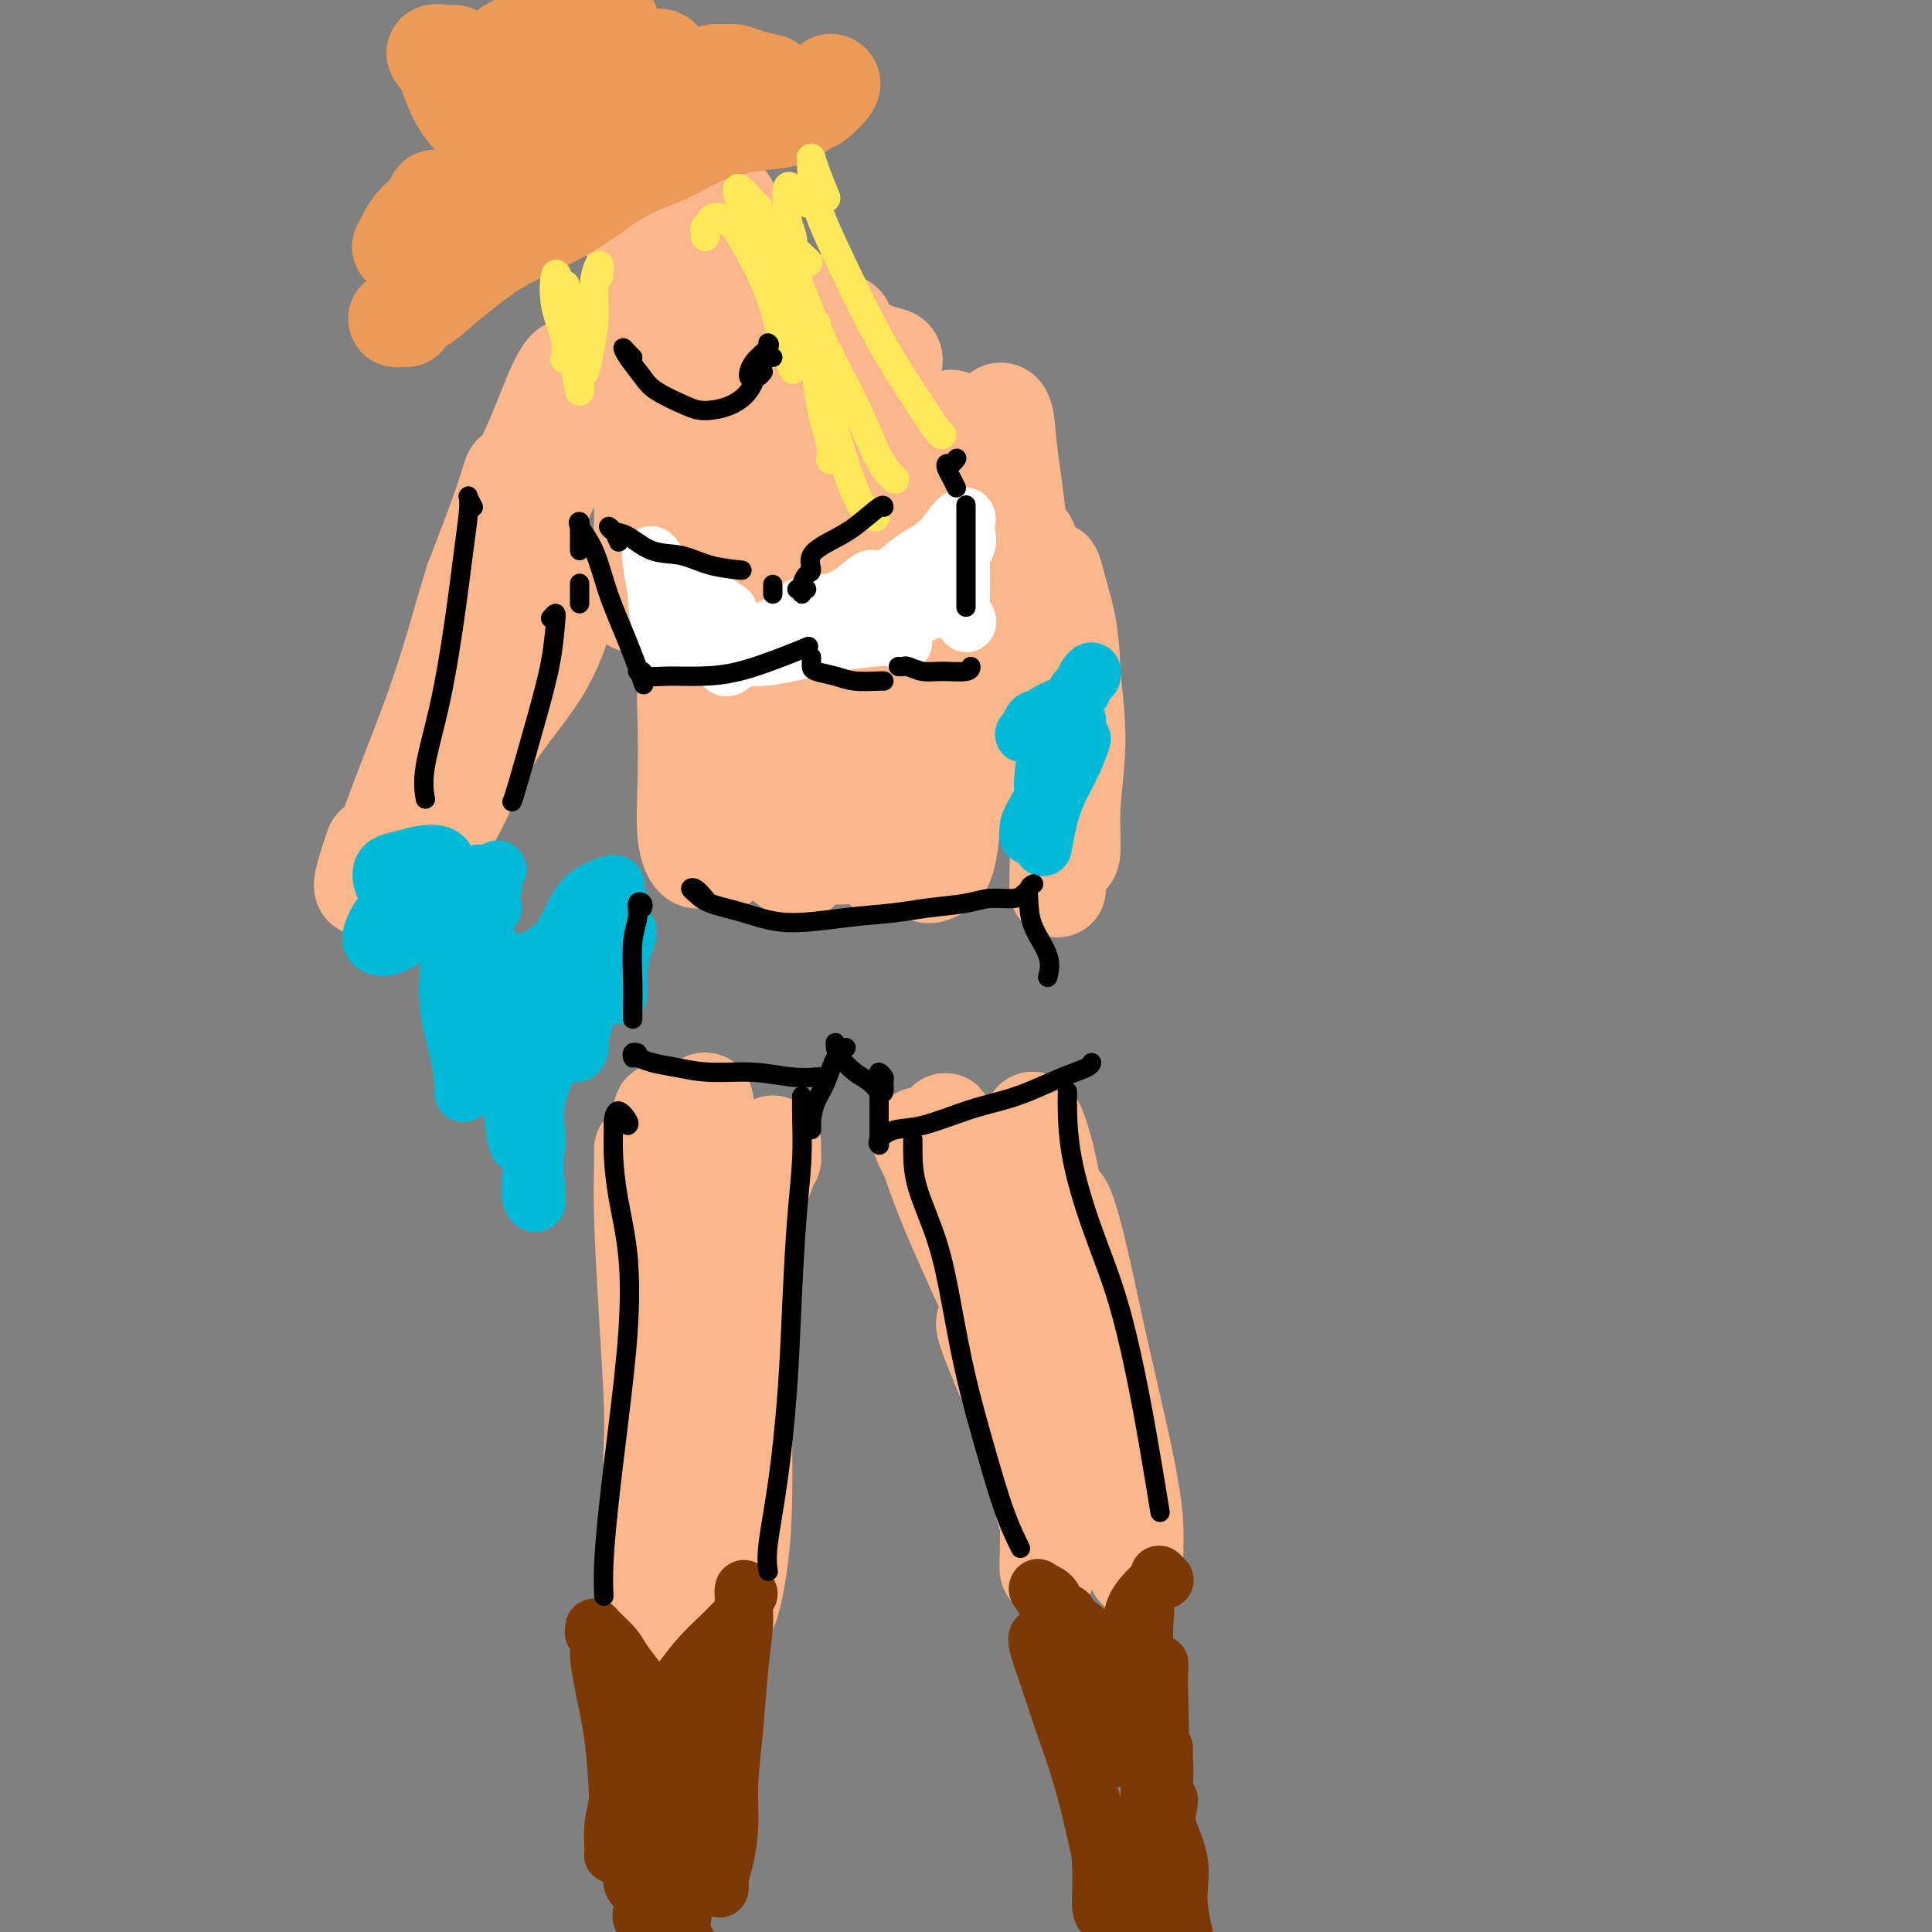 <svg viewBox='0 0 400 400' version='1.1' xmlns='http://www.w3.org/2000/svg' xmlns:xlink='http://www.w3.org/1999/xlink'><rect x="0" y="0" width="400" height="400" fill="#808080" stroke="none"/><g fill='none' stroke='#FBB78C' stroke-width='20' stroke-linecap='round' stroke-linejoin='round'><path d='M133,241c0.002,-0.696 0.003,-1.392 0,-2c-0.003,-0.608 -0.011,-1.127 0,-1c0.011,0.127 0.042,0.898 0,3c-0.042,2.102 -0.156,5.533 0,11c0.156,5.467 0.581,12.971 1,20c0.419,7.029 0.833,13.583 1,18c0.167,4.417 0.087,6.698 0,9c-0.087,2.302 -0.180,4.624 0,4c0.180,-0.624 0.633,-4.193 1,-8c0.367,-3.807 0.648,-7.852 1,-12c0.352,-4.148 0.774,-8.397 1,-13c0.226,-4.603 0.257,-9.558 0,-15c-0.257,-5.442 -0.803,-11.372 -1,-16c-0.197,-4.628 -0.046,-7.954 0,-9c0.046,-1.046 -0.014,0.189 0,3c0.014,2.811 0.102,7.199 0,13c-0.102,5.801 -0.393,13.015 0,20c0.393,6.985 1.471,13.740 2,19c0.529,5.260 0.510,9.023 1,11c0.490,1.977 1.490,2.167 2,1c0.510,-1.167 0.529,-3.693 1,-7c0.471,-3.307 1.394,-7.396 2,-12c0.606,-4.604 0.897,-9.724 1,-15c0.103,-5.276 0.019,-10.709 0,-16c-0.019,-5.291 0.026,-10.440 0,-14c-0.026,-3.560 -0.123,-5.531 0,-5c0.123,0.531 0.467,3.565 1,8c0.533,4.435 1.256,10.271 2,17c0.744,6.729 1.508,14.350 2,21c0.492,6.650 0.712,12.329 1,16c0.288,3.671 0.644,5.336 1,7'/><path d='M153,297c1.081,11.048 0.283,4.168 0,1c-0.283,-3.168 -0.051,-2.624 0,-5c0.051,-2.376 -0.080,-7.672 0,-12c0.080,-4.328 0.371,-7.689 0,-12c-0.371,-4.311 -1.405,-9.571 -2,-14c-0.595,-4.429 -0.751,-8.026 -1,-10c-0.249,-1.974 -0.592,-2.326 -1,1c-0.408,3.326 -0.879,10.331 -1,17c-0.121,6.669 0.110,13.003 0,20c-0.110,6.997 -0.562,14.656 -1,20c-0.438,5.344 -0.863,8.374 -1,10c-0.137,1.626 0.013,1.847 0,1c-0.013,-0.847 -0.187,-2.763 0,-6c0.187,-3.237 0.737,-7.794 1,-12c0.263,-4.206 0.238,-8.060 0,-12c-0.238,-3.940 -0.691,-7.965 -1,-12c-0.309,-4.035 -0.474,-8.079 -1,-10c-0.526,-1.921 -1.412,-1.718 -2,0c-0.588,1.718 -0.876,4.951 -1,10c-0.124,5.049 -0.083,11.915 0,18c0.083,6.085 0.208,11.390 0,16c-0.208,4.610 -0.748,8.526 -1,9c-0.252,0.474 -0.214,-2.495 0,-6c0.214,-3.505 0.605,-7.548 1,-11c0.395,-3.452 0.796,-6.314 1,-9c0.204,-2.686 0.212,-5.198 0,-7c-0.212,-1.802 -0.644,-2.895 -1,-1c-0.356,1.895 -0.634,6.780 -1,11c-0.366,4.220 -0.819,7.777 -1,11c-0.181,3.223 -0.091,6.111 0,9'/><path d='M140,312c-0.388,5.356 0.141,3.747 1,2c0.859,-1.747 2.048,-3.631 3,-6c0.952,-2.369 1.668,-5.223 3,-8c1.332,-2.777 3.282,-5.479 4,-7c0.718,-1.521 0.205,-1.863 0,-2c-0.205,-0.137 -0.103,-0.068 0,0'/><path d='M201,249c-0.645,-1.039 -1.289,-2.078 -2,-4c-0.711,-1.922 -1.488,-4.727 -2,-7c-0.512,-2.273 -0.757,-4.012 -1,-5c-0.243,-0.988 -0.482,-1.223 0,0c0.482,1.223 1.684,3.905 3,8c1.316,4.095 2.745,9.605 4,15c1.255,5.395 2.336,10.677 4,15c1.664,4.323 3.911,7.687 5,10c1.089,2.313 1.019,3.574 1,4c-0.019,0.426 0.013,0.018 0,0c-0.013,-0.018 -0.071,0.353 -1,-1c-0.929,-1.353 -2.728,-4.431 -4,-7c-1.272,-2.569 -2.015,-4.631 -3,-7c-0.985,-2.369 -2.212,-5.046 -4,-9c-1.788,-3.954 -4.137,-9.185 -6,-14c-1.863,-4.815 -3.239,-9.213 -4,-11c-0.761,-1.787 -0.906,-0.963 0,1c0.906,1.963 2.862,5.064 5,9c2.138,3.936 4.457,8.707 7,14c2.543,5.293 5.311,11.108 8,16c2.689,4.892 5.300,8.861 7,11c1.700,2.139 2.491,2.449 3,3c0.509,0.551 0.737,1.344 1,2c0.263,0.656 0.562,1.177 0,1c-0.562,-0.177 -1.985,-1.052 -3,-3c-1.015,-1.948 -1.622,-4.970 -3,-8c-1.378,-3.030 -3.526,-6.066 -5,-8c-1.474,-1.934 -2.272,-2.764 -3,-4c-0.728,-1.236 -1.384,-2.878 -3,-7c-1.616,-4.122 -4.190,-10.723 -6,-16c-1.810,-5.277 -2.856,-9.229 -3,-11c-0.144,-1.771 0.615,-1.361 2,1c1.385,2.361 3.396,6.675 6,12c2.604,5.325 5.802,11.663 9,18'/><path d='M213,267c4.049,7.963 5.671,12.371 7,16c1.329,3.629 2.366,6.480 3,8c0.634,1.520 0.865,1.710 1,1c0.135,-0.710 0.173,-2.320 0,-5c-0.173,-2.680 -0.556,-6.429 -1,-10c-0.444,-3.571 -0.948,-6.963 -2,-11c-1.052,-4.037 -2.654,-8.719 -4,-14c-1.346,-5.281 -2.438,-11.160 -3,-15c-0.562,-3.840 -0.593,-5.639 0,-5c0.593,0.639 1.811,3.716 3,9c1.189,5.284 2.351,12.774 4,21c1.649,8.226 3.786,17.187 5,23c1.214,5.813 1.504,8.478 2,11c0.496,2.522 1.199,4.900 2,8c0.801,3.100 1.699,6.923 2,9c0.301,2.077 0.003,2.410 0,2c-0.003,-0.410 0.288,-1.562 0,-4c-0.288,-2.438 -1.156,-6.160 -2,-10c-0.844,-3.840 -1.664,-7.796 -3,-13c-1.336,-5.204 -3.187,-11.657 -4,-16c-0.813,-4.343 -0.589,-6.577 -1,-9c-0.411,-2.423 -1.456,-5.035 -2,-8c-0.544,-2.965 -0.588,-6.284 0,-6c0.588,0.284 1.808,4.172 3,9c1.192,4.828 2.357,10.597 4,18c1.643,7.403 3.763,16.439 5,22c1.237,5.561 1.591,7.647 2,10c0.409,2.353 0.873,4.973 1,8c0.127,3.027 -0.084,6.462 0,8c0.084,1.538 0.462,1.180 0,0c-0.462,-1.180 -1.763,-3.182 -3,-6c-1.237,-2.818 -2.410,-6.451 -4,-11c-1.590,-4.549 -3.597,-10.014 -5,-14c-1.403,-3.986 -2.201,-6.493 -3,-9'/><path d='M220,284c-2.821,-7.593 -2.373,-6.574 -3,-10c-0.627,-3.426 -2.331,-11.297 -3,-15c-0.669,-3.703 -0.305,-3.239 0,-2c0.305,1.239 0.552,3.252 1,7c0.448,3.748 1.097,9.233 2,15c0.903,5.767 2.058,11.818 3,17c0.942,5.182 1.669,9.495 2,12c0.331,2.505 0.266,3.202 0,4c-0.266,0.798 -0.733,1.697 -1,2c-0.267,0.303 -0.334,0.010 -1,-1c-0.666,-1.010 -1.932,-2.738 -3,-5c-1.068,-2.262 -1.938,-5.059 -3,-8c-1.062,-2.941 -2.315,-6.026 -4,-10c-1.685,-3.974 -3.800,-8.836 -5,-12c-1.200,-3.164 -1.485,-4.631 -1,-4c0.485,0.631 1.738,3.360 3,7c1.262,3.640 2.532,8.193 4,13c1.468,4.807 3.133,9.870 4,13c0.867,3.130 0.935,4.328 1,5c0.065,0.672 0.125,0.817 0,0c-0.125,-0.817 -0.436,-2.597 -1,-5c-0.564,-2.403 -1.381,-5.428 -2,-8c-0.619,-2.572 -1.042,-4.689 -2,-7c-0.958,-2.311 -2.453,-4.815 -3,-7c-0.547,-2.185 -0.147,-4.050 0,-5c0.147,-0.950 0.042,-0.986 0,-1c-0.042,-0.014 -0.021,-0.007 0,0'/><path d='M215,290c-0.006,-0.083 -0.012,-0.166 0,-1c0.012,-0.834 0.042,-2.418 0,-3c-0.042,-0.582 -0.155,-0.161 0,2c0.155,2.161 0.576,6.063 1,10c0.424,3.937 0.849,7.909 1,12c0.151,4.091 0.029,8.301 0,11c-0.029,2.699 0.035,3.889 0,4c-0.035,0.111 -0.170,-0.855 0,-3c0.170,-2.145 0.645,-5.467 1,-9c0.355,-3.533 0.589,-7.275 1,-10c0.411,-2.725 1.000,-4.432 1,-6c0.000,-1.568 -0.588,-2.998 -1,-3c-0.412,-0.002 -0.650,1.422 -1,3c-0.350,1.578 -0.814,3.308 -1,4c-0.186,0.692 -0.093,0.346 0,0'/><path d='M140,302c-0.326,-1.081 -0.652,-2.162 -1,-3c-0.348,-0.838 -0.719,-1.432 -1,-1c-0.281,0.432 -0.471,1.890 0,5c0.471,3.110 1.605,7.871 2,12c0.395,4.129 0.053,7.625 0,11c-0.053,3.375 0.183,6.628 0,8c-0.183,1.372 -0.787,0.863 -1,0c-0.213,-0.863 -0.037,-2.082 0,-4c0.037,-1.918 -0.067,-4.537 0,-7c0.067,-2.463 0.304,-4.769 0,-7c-0.304,-2.231 -1.150,-4.385 -2,-6c-0.850,-1.615 -1.705,-2.691 -2,-2c-0.295,0.691 -0.031,3.147 0,6c0.031,2.853 -0.173,6.102 0,9c0.173,2.898 0.722,5.445 1,7c0.278,1.555 0.286,2.117 1,2c0.714,-0.117 2.135,-0.914 3,-3c0.865,-2.086 1.174,-5.462 2,-8c0.826,-2.538 2.170,-4.237 3,-6c0.830,-1.763 1.147,-3.590 1,-4c-0.147,-0.410 -0.756,0.597 -1,1c-0.244,0.403 -0.122,0.201 0,0'/><path d='M152,154c-0.221,0.454 -0.441,0.907 -1,2c-0.559,1.093 -1.455,2.825 -2,5c-0.545,2.175 -0.739,4.795 -1,7c-0.261,2.205 -0.590,3.997 -1,5c-0.410,1.003 -0.902,1.218 -1,1c-0.098,-0.218 0.197,-0.870 1,-3c0.803,-2.130 2.113,-5.738 3,-9c0.887,-3.262 1.352,-6.177 2,-9c0.648,-2.823 1.479,-5.553 2,-8c0.521,-2.447 0.732,-4.610 1,-6c0.268,-1.390 0.593,-2.009 0,-1c-0.593,1.009 -2.104,3.644 -3,7c-0.896,3.356 -1.176,7.434 -2,12c-0.824,4.566 -2.192,9.621 -3,13c-0.808,3.379 -1.057,5.081 -1,6c0.057,0.919 0.421,1.056 1,0c0.579,-1.056 1.373,-3.306 2,-6c0.627,-2.694 1.086,-5.831 2,-9c0.914,-3.169 2.281,-6.370 3,-9c0.719,-2.630 0.788,-4.689 1,-7c0.212,-2.311 0.568,-4.873 0,-6c-0.568,-1.127 -2.058,-0.819 -3,1c-0.942,1.819 -1.334,5.149 -2,9c-0.666,3.851 -1.606,8.222 -2,13c-0.394,4.778 -0.244,9.963 0,13c0.244,3.037 0.580,3.925 1,4c0.420,0.075 0.922,-0.662 2,-2c1.078,-1.338 2.732,-3.276 4,-6c1.268,-2.724 2.149,-6.233 3,-9c0.851,-2.767 1.672,-4.790 2,-7c0.328,-2.210 0.164,-4.605 0,-7'/><path d='M160,148c0.834,-4.692 0.420,-4.923 0,-6c-0.420,-1.077 -0.845,-3.000 -1,-2c-0.155,1.000 -0.039,4.923 0,9c0.039,4.077 0.002,8.307 0,13c-0.002,4.693 0.030,9.850 1,13c0.970,3.150 2.877,4.293 4,5c1.123,0.707 1.462,0.978 2,0c0.538,-0.978 1.275,-3.205 2,-6c0.725,-2.795 1.438,-6.157 2,-9c0.562,-2.843 0.974,-5.168 1,-8c0.026,-2.832 -0.332,-6.172 -1,-10c-0.668,-3.828 -1.644,-8.145 -2,-11c-0.356,-2.855 -0.090,-4.247 0,-5c0.090,-0.753 0.003,-0.866 0,1c-0.003,1.866 0.076,5.710 0,10c-0.076,4.290 -0.307,9.026 0,14c0.307,4.974 1.150,10.185 2,14c0.850,3.815 1.705,6.232 3,7c1.295,0.768 3.030,-0.114 4,-1c0.970,-0.886 1.174,-1.776 2,-4c0.826,-2.224 2.275,-5.782 3,-9c0.725,-3.218 0.728,-6.096 1,-9c0.272,-2.904 0.813,-5.832 1,-9c0.187,-3.168 0.018,-6.574 0,-9c-0.018,-2.426 0.113,-3.872 0,-4c-0.113,-0.128 -0.469,1.063 0,4c0.469,2.937 1.764,7.621 2,13c0.236,5.379 -0.586,11.452 0,17c0.586,5.548 2.581,10.571 4,13c1.419,2.429 2.263,2.266 3,2c0.737,-0.266 1.369,-0.633 2,-1'/><path d='M195,180c1.237,-1.453 1.830,-5.587 2,-9c0.170,-3.413 -0.082,-6.105 0,-9c0.082,-2.895 0.497,-5.992 0,-9c-0.497,-3.008 -1.905,-5.925 -3,-9c-1.095,-3.075 -1.877,-6.308 -3,-8c-1.123,-1.692 -2.586,-1.845 -4,-1c-1.414,0.845 -2.780,2.687 -4,6c-1.220,3.313 -2.296,8.096 -4,12c-1.704,3.904 -4.037,6.930 -6,10c-1.963,3.070 -3.554,6.183 -5,8c-1.446,1.817 -2.745,2.339 -4,3c-1.255,0.661 -2.465,1.462 -4,1c-1.535,-0.462 -3.396,-2.186 -5,-4c-1.604,-1.814 -2.952,-3.718 -4,-6c-1.048,-2.282 -1.797,-4.944 -3,-8c-1.203,-3.056 -2.860,-6.507 -4,-9c-1.140,-2.493 -1.764,-4.029 -2,-4c-0.236,0.029 -0.084,1.622 0,5c0.084,3.378 0.102,8.540 0,13c-0.102,4.460 -0.322,8.218 0,11c0.322,2.782 1.187,4.587 2,5c0.813,0.413 1.575,-0.565 2,-2c0.425,-1.435 0.513,-3.326 1,-6c0.487,-2.674 1.375,-6.131 2,-9c0.625,-2.869 0.989,-5.152 1,-8c0.011,-2.848 -0.331,-6.262 -1,-8c-0.669,-1.738 -1.665,-1.800 -2,-1c-0.335,0.800 -0.007,2.462 0,4c0.007,1.538 -0.306,2.953 0,4c0.306,1.047 1.230,1.728 2,2c0.770,0.272 1.385,0.136 2,0'/><path d='M151,154c0.844,0.089 0.956,-0.689 1,-1c0.044,-0.311 0.022,-0.156 0,0'/><path d='M142,70c-0.115,-1.468 -0.229,-2.935 -1,-4c-0.771,-1.065 -2.198,-1.726 -3,-2c-0.802,-0.274 -0.977,-0.161 -1,0c-0.023,0.161 0.107,0.369 0,2c-0.107,1.631 -0.452,4.686 0,8c0.452,3.314 1.701,6.886 3,9c1.299,2.114 2.649,2.769 4,3c1.351,0.231 2.705,0.039 4,-1c1.295,-1.039 2.532,-2.926 3,-5c0.468,-2.074 0.166,-4.335 0,-6c-0.166,-1.665 -0.197,-2.733 -1,-4c-0.803,-1.267 -2.376,-2.732 -4,-4c-1.624,-1.268 -3.297,-2.340 -5,-3c-1.703,-0.660 -3.436,-0.909 -4,0c-0.564,0.909 0.041,2.974 0,5c-0.041,2.026 -0.727,4.013 0,6c0.727,1.987 2.866,3.976 5,5c2.134,1.024 4.264,1.085 7,0c2.736,-1.085 6.078,-3.316 8,-5c1.922,-1.684 2.424,-2.820 3,-4c0.576,-1.180 1.227,-2.404 1,-3c-0.227,-0.596 -1.332,-0.563 -3,-1c-1.668,-0.437 -3.900,-1.342 -6,-2c-2.100,-0.658 -4.066,-1.068 -5,-1c-0.934,0.068 -0.834,0.613 -1,2c-0.166,1.387 -0.599,3.615 0,6c0.599,2.385 2.231,4.927 4,7c1.769,2.073 3.676,3.677 6,4c2.324,0.323 5.066,-0.635 8,-2c2.934,-1.365 6.059,-3.137 8,-5c1.941,-1.863 2.697,-3.818 3,-5c0.303,-1.182 0.151,-1.591 0,-2'/><path d='M175,68c0.270,-1.384 -0.557,-1.342 -2,-2c-1.443,-0.658 -3.504,-2.014 -5,-3c-1.496,-0.986 -2.429,-1.602 -3,-1c-0.571,0.602 -0.781,2.423 -1,4c-0.219,1.577 -0.447,2.911 0,5c0.447,2.089 1.569,4.932 3,7c1.431,2.068 3.170,3.360 5,4c1.830,0.640 3.751,0.629 6,0c2.249,-0.629 4.825,-1.874 6,-3c1.175,-1.126 0.949,-2.132 1,-3c0.051,-0.868 0.378,-1.598 0,-2c-0.378,-0.402 -1.460,-0.475 -3,-1c-1.540,-0.525 -3.537,-1.503 -5,-2c-1.463,-0.497 -2.392,-0.515 -3,0c-0.608,0.515 -0.894,1.562 -1,3c-0.106,1.438 -0.030,3.268 0,4c0.030,0.732 0.015,0.366 0,0'/><path d='M126,82c0.004,-1.209 0.008,-2.417 0,-3c-0.008,-0.583 -0.026,-0.540 0,-1c0.026,-0.460 0.098,-1.424 0,-2c-0.098,-0.576 -0.365,-0.765 -1,0c-0.635,0.765 -1.638,2.484 -3,5c-1.362,2.516 -3.084,5.829 -5,10c-1.916,4.171 -4.025,9.200 -6,14c-1.975,4.800 -3.814,9.370 -5,12c-1.186,2.630 -1.717,3.321 -2,4c-0.283,0.679 -0.318,1.345 0,1c0.318,-0.345 0.990,-1.700 2,-4c1.010,-2.300 2.360,-5.543 4,-9c1.640,-3.457 3.570,-7.126 5,-11c1.430,-3.874 2.360,-7.951 3,-11c0.640,-3.049 0.991,-5.070 1,-7c0.009,-1.930 -0.323,-3.768 -1,-4c-0.677,-0.232 -1.700,1.141 -3,4c-1.300,2.859 -2.877,7.202 -5,12c-2.123,4.798 -4.793,10.049 -7,17c-2.207,6.951 -3.950,15.601 -6,23c-2.050,7.399 -4.406,13.547 -6,18c-1.594,4.453 -2.426,7.211 -3,9c-0.574,1.789 -0.892,2.610 -1,2c-0.108,-0.610 -0.008,-2.652 1,-6c1.008,-3.348 2.922,-8.004 5,-13c2.078,-4.996 4.319,-10.334 6,-15c1.681,-4.666 2.801,-8.662 4,-13c1.199,-4.338 2.476,-9.018 3,-12c0.524,-2.982 0.295,-4.264 0,-4c-0.295,0.264 -0.656,2.076 -2,6c-1.344,3.924 -3.672,9.962 -6,16'/><path d='M98,120c-2.347,7.367 -4.215,14.785 -7,23c-2.785,8.215 -6.487,17.226 -9,24c-2.513,6.774 -3.839,11.311 -5,14c-1.161,2.689 -2.159,3.532 -2,2c0.159,-1.532 1.474,-5.438 2,-7c0.526,-1.562 0.263,-0.781 0,0'/><path d='M135,49c0.112,-0.464 0.225,-0.928 0,-1c-0.225,-0.072 -0.786,0.249 -1,0c-0.214,-0.249 -0.080,-1.066 0,-1c0.080,0.066 0.105,1.015 0,3c-0.105,1.985 -0.340,5.004 0,7c0.340,1.996 1.256,2.967 2,4c0.744,1.033 1.315,2.129 2,2c0.685,-0.129 1.485,-1.482 2,-3c0.515,-1.518 0.744,-3.199 1,-5c0.256,-1.801 0.538,-3.720 0,-5c-0.538,-1.280 -1.897,-1.921 -3,-3c-1.103,-1.079 -1.951,-2.596 -3,-4c-1.049,-1.404 -2.298,-2.695 -3,-3c-0.702,-0.305 -0.855,0.374 -1,2c-0.145,1.626 -0.281,4.197 0,7c0.281,2.803 0.979,5.838 2,8c1.021,2.162 2.366,3.451 4,4c1.634,0.549 3.557,0.359 5,0c1.443,-0.359 2.407,-0.888 3,-2c0.593,-1.112 0.814,-2.807 1,-4c0.186,-1.193 0.338,-1.886 0,-3c-0.338,-1.114 -1.165,-2.651 -2,-4c-0.835,-1.349 -1.680,-2.512 -3,-4c-1.320,-1.488 -3.117,-3.302 -4,-4c-0.883,-0.698 -0.853,-0.281 -1,2c-0.147,2.281 -0.472,6.426 0,10c0.472,3.574 1.743,6.578 3,9c1.257,2.422 2.502,4.264 3,5c0.498,0.736 0.249,0.368 0,0'/><path d='M151,42c0.030,0.196 0.060,0.393 0,1c-0.060,0.607 -0.208,1.625 0,2c0.208,0.375 0.774,0.107 1,0c0.226,-0.107 0.113,-0.054 0,0'/><path d='M146,84c0.008,-1.041 0.016,-2.082 0,-3c-0.016,-0.918 -0.058,-1.712 0,-3c0.058,-1.288 0.214,-3.070 0,-4c-0.214,-0.930 -0.799,-1.010 -1,-1c-0.201,0.010 -0.020,0.109 0,2c0.020,1.891 -0.122,5.574 0,9c0.122,3.426 0.506,6.596 1,9c0.494,2.404 1.096,4.042 2,5c0.904,0.958 2.109,1.236 3,0c0.891,-1.236 1.466,-3.987 2,-6c0.534,-2.013 1.026,-3.287 1,-5c-0.026,-1.713 -0.571,-3.864 -1,-6c-0.429,-2.136 -0.741,-4.255 -2,-6c-1.259,-1.745 -3.465,-3.115 -5,-5c-1.535,-1.885 -2.401,-4.287 -4,-6c-1.599,-1.713 -3.932,-2.739 -5,-2c-1.068,0.739 -0.870,3.242 -1,6c-0.130,2.758 -0.588,5.771 0,9c0.588,3.229 2.224,6.675 4,9c1.776,2.325 3.694,3.529 6,4c2.306,0.471 4.999,0.208 7,-1c2.001,-1.208 3.310,-3.363 4,-5c0.690,-1.637 0.763,-2.756 1,-5c0.237,-2.244 0.639,-5.612 0,-8c-0.639,-2.388 -2.320,-3.796 -4,-6c-1.680,-2.204 -3.358,-5.203 -5,-8c-1.642,-2.797 -3.250,-5.390 -5,-7c-1.750,-1.610 -3.644,-2.236 -5,-2c-1.356,0.236 -2.173,1.333 -3,4c-0.827,2.667 -1.665,6.905 -2,11c-0.335,4.095 -0.168,8.048 0,12'/><path d='M134,75c-0.159,6.421 1.942,8.973 4,11c2.058,2.027 4.071,3.527 6,4c1.929,0.473 3.774,-0.083 5,-1c1.226,-0.917 1.835,-2.195 2,-4c0.165,-1.805 -0.112,-4.138 0,-7c0.112,-2.862 0.613,-6.254 0,-9c-0.613,-2.746 -2.340,-4.846 -4,-8c-1.660,-3.154 -3.251,-7.362 -5,-10c-1.749,-2.638 -3.654,-3.706 -5,-4c-1.346,-0.294 -2.133,0.185 -3,2c-0.867,1.815 -1.813,4.965 -2,8c-0.187,3.035 0.384,5.953 1,9c0.616,3.047 1.278,6.221 3,8c1.722,1.779 4.503,2.164 7,2c2.497,-0.164 4.711,-0.875 6,-2c1.289,-1.125 1.654,-2.664 2,-4c0.346,-1.336 0.674,-2.470 0,-4c-0.674,-1.530 -2.349,-3.457 -4,-5c-1.651,-1.543 -3.278,-2.702 -5,-4c-1.722,-1.298 -3.541,-2.734 -5,-3c-1.459,-0.266 -2.560,0.638 -3,1c-0.440,0.362 -0.220,0.181 0,0'/><path d='M138,97c-0.432,1.889 -0.864,3.777 -1,4c-0.136,0.223 0.025,-1.220 0,-3c-0.025,-1.780 -0.235,-3.899 0,-6c0.235,-2.101 0.915,-4.186 1,-6c0.085,-1.814 -0.423,-3.359 -1,-4c-0.577,-0.641 -1.221,-0.380 -2,2c-0.779,2.380 -1.693,6.877 -2,11c-0.307,4.123 -0.008,7.872 0,11c0.008,3.128 -0.274,5.633 0,7c0.274,1.367 1.103,1.594 2,1c0.897,-0.594 1.860,-2.008 3,-4c1.140,-1.992 2.456,-4.561 4,-7c1.544,-2.439 3.317,-4.747 4,-7c0.683,-2.253 0.275,-4.451 0,-6c-0.275,-1.549 -0.417,-2.450 -1,-2c-0.583,0.450 -1.605,2.251 -3,5c-1.395,2.749 -3.161,6.448 -4,10c-0.839,3.552 -0.750,6.958 -1,10c-0.250,3.042 -0.839,5.720 0,7c0.839,1.280 3.104,1.163 5,0c1.896,-1.163 3.421,-3.372 6,-6c2.579,-2.628 6.213,-5.675 10,-9c3.787,-3.325 7.727,-6.927 10,-10c2.273,-3.073 2.878,-5.618 3,-7c0.122,-1.382 -0.239,-1.603 -1,-1c-0.761,0.603 -1.922,2.029 -3,5c-1.078,2.971 -2.072,7.487 -3,12c-0.928,4.513 -1.788,9.023 -2,13c-0.212,3.977 0.225,7.422 1,9c0.775,1.578 1.887,1.289 3,1'/><path d='M166,127c1.701,1.165 3.953,-0.921 6,-4c2.047,-3.079 3.889,-7.149 6,-11c2.111,-3.851 4.492,-7.481 6,-11c1.508,-3.519 2.145,-6.927 2,-10c-0.145,-3.073 -1.072,-5.812 -2,-8c-0.928,-2.188 -1.858,-3.824 -3,-4c-1.142,-0.176 -2.498,1.108 -4,4c-1.502,2.892 -3.151,7.390 -4,12c-0.849,4.610 -0.897,9.331 -1,15c-0.103,5.669 -0.261,12.285 0,16c0.261,3.715 0.943,4.527 2,5c1.057,0.473 2.491,0.605 4,0c1.509,-0.605 3.093,-1.949 4,-4c0.907,-2.051 1.137,-4.810 1,-7c-0.137,-2.190 -0.639,-3.812 -2,-6c-1.361,-2.188 -3.579,-4.942 -7,-7c-3.421,-2.058 -8.044,-3.419 -12,-4c-3.956,-0.581 -7.243,-0.381 -10,2c-2.757,2.381 -4.983,6.942 -6,12c-1.017,5.058 -0.827,10.612 -1,17c-0.173,6.388 -0.711,13.611 -1,19c-0.289,5.389 -0.330,8.943 0,11c0.330,2.057 1.030,2.616 2,2c0.970,-0.616 2.210,-2.407 3,-5c0.790,-2.593 1.130,-5.988 2,-10c0.870,-4.012 2.272,-8.640 3,-13c0.728,-4.360 0.784,-8.450 0,-13c-0.784,-4.550 -2.406,-9.560 -3,-14c-0.594,-4.440 -0.160,-8.311 0,-10c0.160,-1.689 0.046,-1.197 0,1c-0.046,2.197 -0.023,6.098 0,10'/><path d='M151,112c-0.026,4.129 -0.089,8.950 0,14c0.089,5.050 0.332,10.327 0,16c-0.332,5.673 -1.238,11.740 -2,15c-0.762,3.260 -1.380,3.712 -1,3c0.380,-0.712 1.759,-2.588 3,-6c1.241,-3.412 2.345,-8.361 4,-13c1.655,-4.639 3.859,-8.968 6,-14c2.141,-5.032 4.217,-10.768 6,-15c1.783,-4.232 3.274,-6.959 4,-8c0.726,-1.041 0.688,-0.396 0,2c-0.688,2.396 -2.025,6.541 -3,12c-0.975,5.459 -1.589,12.230 -2,18c-0.411,5.770 -0.621,10.538 -1,14c-0.379,3.462 -0.928,5.619 -1,6c-0.072,0.381 0.335,-1.013 1,-3c0.665,-1.987 1.590,-4.565 3,-8c1.410,-3.435 3.306,-7.725 5,-12c1.694,-4.275 3.185,-8.533 4,-13c0.815,-4.467 0.952,-9.143 1,-13c0.048,-3.857 0.005,-6.895 0,-8c-0.005,-1.105 0.026,-0.277 0,3c-0.026,3.277 -0.109,9.004 0,15c0.109,5.996 0.411,12.261 1,20c0.589,7.739 1.466,16.953 2,24c0.534,7.047 0.726,11.927 1,15c0.274,3.073 0.630,4.339 1,4c0.370,-0.339 0.754,-2.281 1,-5c0.246,-2.719 0.355,-6.213 0,-10c-0.355,-3.787 -1.172,-7.866 -2,-12c-0.828,-4.134 -1.665,-8.324 -3,-13c-1.335,-4.676 -3.167,-9.838 -5,-15'/><path d='M174,125c-2.166,-7.968 -2.581,-7.888 -3,-6c-0.419,1.888 -0.844,5.585 -1,8c-0.156,2.415 -0.045,3.547 0,4c0.045,0.453 0.022,0.226 0,0'/><path d='M135,77c-0.474,0.266 -0.948,0.533 -1,2c-0.052,1.467 0.320,4.136 1,9c0.680,4.864 1.670,11.925 3,16c1.330,4.075 3.002,5.166 4,6c0.998,0.834 1.324,1.411 2,1c0.676,-0.411 1.703,-1.809 2,-4c0.297,-2.191 -0.136,-5.174 0,-8c0.136,-2.826 0.839,-5.495 1,-8c0.161,-2.505 -0.222,-4.846 -1,-8c-0.778,-3.154 -1.951,-7.121 -3,-11c-1.049,-3.879 -1.974,-7.672 -3,-11c-1.026,-3.328 -2.152,-6.193 -3,-6c-0.848,0.193 -1.418,3.444 -2,7c-0.582,3.556 -1.175,7.417 -1,11c0.175,3.583 1.119,6.888 2,9c0.881,2.112 1.700,3.032 3,3c1.300,-0.032 3.080,-1.014 4,-2c0.920,-0.986 0.978,-1.976 1,-3c0.022,-1.024 0.006,-2.083 0,-3c-0.006,-0.917 -0.002,-1.690 0,-2c0.002,-0.310 0.001,-0.155 0,0'/><path d='M131,125c-0.113,-0.455 -0.225,-0.910 0,-1c0.225,-0.090 0.788,0.184 1,0c0.212,-0.184 0.074,-0.825 0,-1c-0.074,-0.175 -0.085,0.116 0,0c0.085,-0.116 0.267,-0.639 0,-1c-0.267,-0.361 -0.982,-0.561 -2,-1c-1.018,-0.439 -2.340,-1.116 -5,-1c-2.660,0.116 -6.657,1.026 -10,3c-3.343,1.974 -6.030,5.013 -9,8c-2.970,2.987 -6.222,5.924 -8,9c-1.778,3.076 -2.082,6.293 -2,8c0.082,1.707 0.551,1.905 1,2c0.449,0.095 0.879,0.086 2,-1c1.121,-1.086 2.932,-3.251 5,-6c2.068,-2.749 4.392,-6.082 6,-9c1.608,-2.918 2.500,-5.419 3,-7c0.500,-1.581 0.609,-2.240 0,-2c-0.609,0.240 -1.935,1.381 -4,4c-2.065,2.619 -4.869,6.717 -7,11c-2.131,4.283 -3.590,8.750 -5,14c-1.410,5.250 -2.770,11.282 -4,15c-1.230,3.718 -2.329,5.123 -3,6c-0.671,0.877 -0.915,1.225 0,0c0.915,-1.225 2.990,-4.023 5,-8c2.010,-3.977 3.955,-9.132 7,-14c3.045,-4.868 7.190,-9.447 10,-14c2.810,-4.553 4.285,-9.079 5,-12c0.715,-2.921 0.669,-4.239 0,-5c-0.669,-0.761 -1.963,-0.967 -4,2c-2.037,2.967 -4.818,9.106 -8,15c-3.182,5.894 -6.766,11.541 -10,18c-3.234,6.459 -6.117,13.729 -9,21'/><path d='M86,178c-5.128,10.526 -4.447,9.842 -4,10c0.447,0.158 0.659,1.158 1,1c0.341,-0.158 0.812,-1.474 1,-2c0.188,-0.526 0.094,-0.263 0,0'/><path d='M184,93c-0.873,-1.475 -1.747,-2.951 -2,-4c-0.253,-1.049 0.114,-1.673 0,-2c-0.114,-0.327 -0.710,-0.358 0,1c0.710,1.358 2.727,4.105 4,7c1.273,2.895 1.803,5.937 3,9c1.197,3.063 3.062,6.147 5,9c1.938,2.853 3.950,5.475 5,7c1.050,1.525 1.138,1.953 1,2c-0.138,0.047 -0.503,-0.287 -1,-1c-0.497,-0.713 -1.127,-1.805 -2,-3c-0.873,-1.195 -1.988,-2.491 -3,-4c-1.012,-1.509 -1.923,-3.229 -3,-5c-1.077,-1.771 -2.322,-3.593 -3,-6c-0.678,-2.407 -0.788,-5.397 -1,-7c-0.212,-1.603 -0.526,-1.817 0,-1c0.526,0.817 1.891,2.664 3,6c1.109,3.336 1.961,8.160 3,12c1.039,3.840 2.264,6.694 3,10c0.736,3.306 0.983,7.062 1,10c0.017,2.938 -0.195,5.058 0,5c0.195,-0.058 0.799,-2.295 1,-5c0.201,-2.705 0.001,-5.877 0,-9c-0.001,-3.123 0.198,-6.195 0,-10c-0.198,-3.805 -0.792,-8.342 -1,-13c-0.208,-4.658 -0.028,-9.436 0,-12c0.028,-2.564 -0.096,-2.914 0,-2c0.096,0.914 0.410,3.092 1,7c0.590,3.908 1.454,9.545 2,15c0.546,5.455 0.773,10.727 1,16'/><path d='M201,125c1.089,9.119 1.811,13.917 2,19c0.189,5.083 -0.156,10.449 0,13c0.156,2.551 0.814,2.285 1,2c0.186,-0.285 -0.098,-0.590 0,-3c0.098,-2.410 0.578,-6.926 1,-11c0.422,-4.074 0.785,-7.706 1,-12c0.215,-4.294 0.280,-9.251 0,-15c-0.280,-5.749 -0.906,-12.289 -1,-18c-0.094,-5.711 0.343,-10.593 1,-13c0.657,-2.407 1.535,-2.340 2,-1c0.465,1.340 0.516,3.953 1,8c0.484,4.047 1.401,9.530 2,16c0.599,6.470 0.878,13.928 1,21c0.122,7.072 0.085,13.758 0,19c-0.085,5.242 -0.219,9.041 0,11c0.219,1.959 0.791,2.078 1,2c0.209,-0.078 0.057,-0.355 0,-2c-0.057,-1.645 -0.017,-4.660 0,-8c0.017,-3.340 0.010,-7.007 0,-11c-0.010,-3.993 -0.025,-8.313 0,-13c0.025,-4.687 0.090,-9.740 0,-13c-0.090,-3.260 -0.337,-4.725 0,-4c0.337,0.725 1.256,3.641 2,8c0.744,4.359 1.314,10.162 2,16c0.686,5.838 1.489,11.712 2,18c0.511,6.288 0.730,12.989 1,17c0.270,4.011 0.592,5.332 1,6c0.408,0.668 0.903,0.684 1,-1c0.097,-1.684 -0.205,-5.069 0,-9c0.205,-3.931 0.916,-8.409 1,-13c0.084,-4.591 -0.458,-9.296 -1,-14'/><path d='M222,140c-0.176,-8.645 -1.115,-11.758 -2,-15c-0.885,-3.242 -1.715,-6.613 -2,-7c-0.285,-0.387 -0.024,2.211 0,7c0.024,4.789 -0.189,11.768 0,18c0.189,6.232 0.782,11.716 1,19c0.218,7.284 0.062,16.367 0,20c-0.062,3.633 -0.031,1.817 0,0'/><path d='M155,280c0.114,-0.227 0.227,-0.453 0,-1c-0.227,-0.547 -0.795,-1.413 -1,-1c-0.205,0.413 -0.047,2.107 0,5c0.047,2.893 -0.018,6.984 0,12c0.018,5.016 0.120,10.955 0,16c-0.120,5.045 -0.461,9.196 -1,13c-0.539,3.804 -1.275,7.259 -2,9c-0.725,1.741 -1.439,1.766 -2,1c-0.561,-0.766 -0.970,-2.323 -1,-5c-0.030,-2.677 0.318,-6.475 1,-9c0.682,-2.525 1.696,-3.778 2,-5c0.304,-1.222 -0.104,-2.414 0,-3c0.104,-0.586 0.718,-0.566 1,1c0.282,1.566 0.233,4.677 0,7c-0.233,2.323 -0.648,3.859 -1,5c-0.352,1.141 -0.640,1.889 -1,1c-0.360,-0.889 -0.791,-3.414 -1,-6c-0.209,-2.586 -0.197,-5.233 0,-8c0.197,-2.767 0.578,-5.654 1,-9c0.422,-3.346 0.884,-7.152 1,-11c0.116,-3.848 -0.112,-7.738 0,-12c0.112,-4.262 0.566,-8.895 1,-12c0.434,-3.105 0.848,-4.682 1,-6c0.152,-1.318 0.044,-2.377 0,-3c-0.044,-0.623 -0.022,-0.810 0,-1c0.022,-0.190 0.044,-0.382 0,-1c-0.044,-0.618 -0.153,-1.660 0,-2c0.153,-0.340 0.567,0.022 1,0c0.433,-0.022 0.886,-0.429 1,-1c0.114,-0.571 -0.110,-1.306 0,-2c0.110,-0.694 0.555,-1.347 1,-2'/><path d='M156,250c1.204,-10.285 0.715,-4.998 1,-4c0.285,0.998 1.344,-2.293 2,-4c0.656,-1.707 0.908,-1.829 1,-2c0.092,-0.171 0.025,-0.392 0,-1c-0.025,-0.608 -0.007,-1.602 0,-2c0.007,-0.398 0.004,-0.199 0,0'/></g>
<g fill='none' stroke='#EC9A57' stroke-width='20' stroke-linecap='round' stroke-linejoin='round'><path d='M84,66c0.076,-0.001 0.151,-0.003 0,0c-0.151,0.003 -0.530,0.010 -1,0c-0.470,-0.010 -1.032,-0.035 -1,0c0.032,0.035 0.659,0.132 1,0c0.341,-0.132 0.395,-0.492 1,-1c0.605,-0.508 1.761,-1.163 3,-2c1.239,-0.837 2.562,-1.856 4,-3c1.438,-1.144 2.993,-2.413 5,-4c2.007,-1.587 4.466,-3.491 7,-5c2.534,-1.509 5.141,-2.624 8,-4c2.859,-1.376 5.969,-3.012 9,-5c3.031,-1.988 5.982,-4.329 9,-6c3.018,-1.671 6.102,-2.672 9,-4c2.898,-1.328 5.610,-2.983 8,-4c2.390,-1.017 4.457,-1.397 6,-2c1.543,-0.603 2.561,-1.430 4,-2c1.439,-0.570 3.300,-0.883 4,-1c0.700,-0.117 0.239,-0.038 0,0c-0.239,0.038 -0.256,0.036 -1,0c-0.744,-0.036 -2.217,-0.107 -3,0c-0.783,0.107 -0.877,0.391 -2,1c-1.123,0.609 -3.275,1.544 -5,2c-1.725,0.456 -3.025,0.434 -5,1c-1.975,0.566 -4.627,1.719 -7,3c-2.373,1.281 -4.467,2.691 -7,4c-2.533,1.309 -5.504,2.516 -8,4c-2.496,1.484 -4.518,3.246 -7,5c-2.482,1.754 -5.423,3.501 -8,5c-2.577,1.499 -4.788,2.749 -7,4'/><path d='M100,52c-6.888,4.332 -5.609,4.163 -6,5c-0.391,0.837 -2.452,2.681 -4,4c-1.548,1.319 -2.584,2.111 -3,2c-0.416,-0.111 -0.212,-1.127 1,-2c1.212,-0.873 3.434,-1.604 5,-3c1.566,-1.396 2.478,-3.457 4,-5c1.522,-1.543 3.653,-2.567 6,-4c2.347,-1.433 4.909,-3.276 8,-5c3.091,-1.724 6.711,-3.330 10,-5c3.289,-1.670 6.245,-3.403 9,-5c2.755,-1.597 5.307,-3.057 8,-4c2.693,-0.943 5.527,-1.370 8,-2c2.473,-0.630 4.587,-1.462 7,-2c2.413,-0.538 5.127,-0.781 7,-1c1.873,-0.219 2.904,-0.412 4,-1c1.096,-0.588 2.255,-1.569 3,-2c0.745,-0.431 1.075,-0.312 2,-1c0.925,-0.688 2.444,-2.185 3,-3c0.556,-0.815 0.150,-0.950 0,-1c-0.150,-0.050 -0.043,-0.014 0,0c0.043,0.014 0.021,0.007 0,0'/><path d='M122,25c0.457,-0.247 0.914,-0.494 1,-1c0.086,-0.506 -0.198,-1.269 0,-2c0.198,-0.731 0.879,-1.428 1,-2c0.121,-0.572 -0.318,-1.020 -1,-1c-0.682,0.020 -1.607,0.506 -3,1c-1.393,0.494 -3.252,0.996 -5,2c-1.748,1.004 -3.383,2.509 -5,4c-1.617,1.491 -3.215,2.969 -4,4c-0.785,1.031 -0.759,1.616 0,2c0.759,0.384 2.249,0.566 4,0c1.751,-0.566 3.764,-1.879 6,-3c2.236,-1.121 4.695,-2.050 7,-4c2.305,-1.950 4.457,-4.922 6,-7c1.543,-2.078 2.477,-3.264 3,-4c0.523,-0.736 0.634,-1.022 0,-1c-0.634,0.022 -2.012,0.352 -4,1c-1.988,0.648 -4.585,1.612 -7,3c-2.415,1.388 -4.649,3.199 -6,5c-1.351,1.801 -1.818,3.592 -2,5c-0.182,1.408 -0.080,2.432 1,3c1.080,0.568 3.139,0.681 5,0c1.861,-0.681 3.525,-2.155 6,-4c2.475,-1.845 5.761,-4.063 8,-6c2.239,-1.937 3.432,-3.595 4,-5c0.568,-1.405 0.512,-2.558 0,-3c-0.512,-0.442 -1.480,-0.174 -3,0c-1.520,0.174 -3.593,0.253 -6,1c-2.407,0.747 -5.148,2.163 -8,4c-2.852,1.837 -5.815,4.096 -7,5c-1.185,0.904 -0.593,0.452 0,0'/><path d='M88,45c-0.080,-0.381 -0.161,-0.763 0,-1c0.161,-0.237 0.562,-0.331 1,-1c0.438,-0.669 0.913,-1.913 1,-2c0.087,-0.087 -0.212,0.981 -1,2c-0.788,1.019 -2.063,1.987 -3,3c-0.937,1.013 -1.536,2.072 -2,3c-0.464,0.928 -0.793,1.727 -1,2c-0.207,0.273 -0.293,0.022 1,-1c1.293,-1.022 3.963,-2.814 6,-4c2.037,-1.186 3.439,-1.768 4,-2c0.561,-0.232 0.280,-0.116 0,0'/><path d='M148,16c-0.182,-0.429 -0.363,-0.857 0,-1c0.363,-0.143 1.271,0.000 2,0c0.729,-0.000 1.278,-0.144 2,0c0.722,0.144 1.618,0.577 3,1c1.382,0.423 3.252,0.835 4,1c0.748,0.165 0.374,0.082 0,0'/><path d='M116,22c0.166,-1.128 0.331,-2.257 1,-3c0.669,-0.743 1.840,-1.101 3,-2c1.160,-0.899 2.308,-2.338 3,-3c0.692,-0.662 0.928,-0.547 1,-1c0.072,-0.453 -0.019,-1.472 -1,-2c-0.981,-0.528 -2.854,-0.563 -5,-1c-2.146,-0.437 -4.567,-1.277 -7,-1c-2.433,0.277 -4.878,1.671 -7,3c-2.122,1.329 -3.921,2.594 -5,4c-1.079,1.406 -1.438,2.954 -1,4c0.438,1.046 1.673,1.590 3,2c1.327,0.410 2.747,0.688 5,0c2.253,-0.688 5.341,-2.340 8,-4c2.659,-1.660 4.891,-3.328 7,-5c2.109,-1.672 4.097,-3.348 5,-5c0.903,-1.652 0.723,-3.279 0,-4c-0.723,-0.721 -1.988,-0.537 -4,0c-2.012,0.537 -4.771,1.425 -7,2c-2.229,0.575 -3.928,0.836 -6,2c-2.072,1.164 -4.517,3.232 -6,5c-1.483,1.768 -2.004,3.235 -2,4c0.004,0.765 0.533,0.827 2,1c1.467,0.173 3.870,0.459 6,0c2.130,-0.459 3.985,-1.661 6,-3c2.015,-1.339 4.190,-2.815 6,-4c1.810,-1.185 3.256,-2.078 3,-3c-0.256,-0.922 -2.212,-1.874 -4,-2c-1.788,-0.126 -3.407,0.574 -5,1c-1.593,0.426 -3.159,0.578 -5,1c-1.841,0.422 -3.957,1.114 -5,2c-1.043,0.886 -1.012,1.968 -1,3c0.012,1.032 0.006,2.016 0,3'/><path d='M104,16c-0.167,1.000 -0.083,0.500 0,0'/><path d='M94,11c-0.573,0.046 -1.146,0.092 -2,0c-0.854,-0.092 -1.991,-0.322 -2,0c-0.009,0.322 1.108,1.197 2,3c0.892,1.803 1.559,4.535 3,7c1.441,2.465 3.657,4.664 5,6c1.343,1.336 1.812,1.810 2,2c0.188,0.190 0.094,0.095 0,0'/></g>
<g fill='none' stroke='#FEE859' stroke-width='6' stroke-linecap='round' stroke-linejoin='round'><path d='M146,49c0.028,-0.331 0.055,-0.661 0,-1c-0.055,-0.339 -0.194,-0.686 0,-1c0.194,-0.314 0.720,-0.595 1,-1c0.280,-0.405 0.315,-0.936 1,-1c0.685,-0.064 2.019,0.337 3,1c0.981,0.663 1.608,1.586 3,4c1.392,2.414 3.548,6.317 5,10c1.452,3.683 2.199,7.145 3,10c0.801,2.855 1.658,5.101 2,6c0.342,0.899 0.171,0.449 0,0'/><path d='M158,46c-0.892,-1.281 -1.784,-2.562 -2,-3c-0.216,-0.438 0.245,-0.034 1,1c0.755,1.034 1.803,2.699 3,5c1.197,2.301 2.541,5.237 4,9c1.459,3.763 3.032,8.354 4,13c0.968,4.646 1.332,9.348 2,13c0.668,3.652 1.641,6.252 2,8c0.359,1.748 0.102,2.642 0,3c-0.102,0.358 -0.051,0.179 0,0'/><path d='M164,50c0.112,-0.079 0.223,-0.157 0,-1c-0.223,-0.843 -0.781,-2.449 -1,-3c-0.219,-0.551 -0.099,-0.046 0,2c0.099,2.046 0.178,5.634 1,10c0.822,4.366 2.389,9.510 4,15c1.611,5.490 3.267,11.327 5,17c1.733,5.673 3.544,11.181 5,14c1.456,2.819 2.559,2.948 3,3c0.441,0.052 0.221,0.026 0,0'/><path d='M164,39c-0.428,-0.368 -0.857,-0.736 -1,0c-0.143,0.736 -0.002,2.577 0,5c0.002,2.423 -0.136,5.427 1,10c1.136,4.573 3.545,10.714 6,16c2.455,5.286 4.957,9.716 7,14c2.043,4.284 3.627,8.423 5,11c1.373,2.577 2.535,3.594 3,4c0.465,0.406 0.232,0.203 0,0'/><path d='M171,41c-0.733,-1.790 -1.466,-3.579 -2,-5c-0.534,-1.421 -0.870,-2.473 -1,-3c-0.130,-0.527 -0.054,-0.530 0,1c0.054,1.530 0.088,4.592 1,8c0.912,3.408 2.703,7.162 5,12c2.297,4.838 5.099,10.760 8,16c2.901,5.240 5.901,9.796 8,13c2.099,3.204 3.296,5.055 4,6c0.704,0.945 0.915,0.984 1,1c0.085,0.016 0.042,0.008 0,0'/><path d='M168,42c-0.102,0.148 -0.205,0.297 -1,0c-0.795,-0.297 -2.283,-1.039 -3,-1c-0.717,0.039 -0.665,0.858 -1,2c-0.335,1.142 -1.059,2.605 -1,4c0.059,1.395 0.900,2.722 2,4c1.100,1.278 2.457,2.508 3,3c0.543,0.492 0.271,0.246 0,0'/><path d='M157,43c-0.633,-0.598 -1.267,-1.196 -2,-2c-0.733,-0.804 -1.566,-1.816 -2,-2c-0.434,-0.184 -0.470,0.458 0,2c0.470,1.542 1.446,3.982 3,7c1.554,3.018 3.684,6.613 6,10c2.316,3.387 4.816,6.566 6,8c1.184,1.434 1.053,1.124 1,1c-0.053,-0.124 -0.026,-0.062 0,0'/><path d='M124,57c-0.032,-0.232 -0.064,-0.464 0,-1c0.064,-0.536 0.225,-1.377 0,-1c-0.225,0.377 -0.834,1.971 -1,4c-0.166,2.029 0.113,4.491 0,7c-0.113,2.509 -0.618,5.064 -1,7c-0.382,1.936 -0.641,3.252 -1,4c-0.359,0.748 -0.817,0.928 -1,1c-0.183,0.072 -0.092,0.036 0,0'/><path d='M117,59c0.052,0.642 0.105,1.284 0,3c-0.105,1.716 -0.367,4.506 0,7c0.367,2.494 1.363,4.691 2,7c0.637,2.309 0.915,4.731 1,5c0.085,0.269 -0.022,-1.614 0,-3c0.022,-1.386 0.175,-2.274 0,-4c-0.175,-1.726 -0.676,-4.288 -1,-6c-0.324,-1.712 -0.472,-2.573 -1,-4c-0.528,-1.427 -1.438,-3.419 -2,-5c-0.562,-1.581 -0.778,-2.752 -1,-2c-0.222,0.752 -0.451,3.429 0,6c0.451,2.571 1.583,5.038 2,7c0.417,1.962 0.119,3.418 0,4c-0.119,0.582 -0.060,0.291 0,0'/></g>
<g fill='none' stroke='#FFFFFF' stroke-width='12' stroke-linecap='round' stroke-linejoin='round'><path d='M137,118c0.130,0.144 0.259,0.288 0,1c-0.259,0.712 -0.907,1.991 -1,4c-0.093,2.009 0.368,4.747 1,7c0.632,2.253 1.434,4.022 2,5c0.566,0.978 0.894,1.167 1,1c0.106,-0.167 -0.012,-0.690 0,-2c0.012,-1.310 0.154,-3.407 0,-5c-0.154,-1.593 -0.602,-2.683 -1,-4c-0.398,-1.317 -0.745,-2.860 -1,-4c-0.255,-1.140 -0.419,-1.877 -1,-3c-0.581,-1.123 -1.578,-2.634 -2,-3c-0.422,-0.366 -0.267,0.411 0,2c0.267,1.589 0.647,3.990 1,6c0.353,2.010 0.680,3.630 1,5c0.320,1.370 0.633,2.491 1,3c0.367,0.509 0.788,0.407 1,0c0.212,-0.407 0.214,-1.120 0,-2c-0.214,-0.880 -0.643,-1.927 -1,-3c-0.357,-1.073 -0.641,-2.170 -1,-3c-0.359,-0.830 -0.793,-1.392 -1,-2c-0.207,-0.608 -0.187,-1.263 0,-1c0.187,0.263 0.541,1.443 1,3c0.459,1.557 1.023,3.492 2,5c0.977,1.508 2.365,2.588 4,3c1.635,0.412 3.515,0.156 5,0c1.485,-0.156 2.574,-0.212 3,-1c0.426,-0.788 0.188,-2.307 0,-3c-0.188,-0.693 -0.327,-0.562 -1,-1c-0.673,-0.438 -1.882,-1.447 -3,-2c-1.118,-0.553 -2.147,-0.649 -3,-1c-0.853,-0.351 -1.529,-0.957 -2,-1c-0.471,-0.043 -0.735,0.479 -1,1'/><path d='M141,123c-0.313,0.573 1.903,2.504 4,4c2.097,1.496 4.075,2.555 6,4c1.925,1.445 3.798,3.276 6,4c2.202,0.724 4.734,0.340 6,0c1.266,-0.340 1.266,-0.635 1,-1c-0.266,-0.365 -0.799,-0.800 -2,-1c-1.201,-0.200 -3.071,-0.164 -5,0c-1.929,0.164 -3.918,0.455 -6,0c-2.082,-0.455 -4.257,-1.657 -6,-2c-1.743,-0.343 -3.054,0.172 -4,0c-0.946,-0.172 -1.527,-1.031 -1,-1c0.527,0.031 2.162,0.953 4,2c1.838,1.047 3.879,2.218 6,3c2.121,0.782 4.320,1.176 7,1c2.680,-0.176 5.840,-0.923 8,-2c2.160,-1.077 3.320,-2.485 4,-3c0.680,-0.515 0.879,-0.138 0,0c-0.879,0.138 -2.835,0.035 -5,0c-2.165,-0.035 -4.538,-0.003 -7,0c-2.462,0.003 -5.014,-0.024 -7,0c-1.986,0.024 -3.408,0.100 -4,0c-0.592,-0.100 -0.355,-0.374 0,0c0.355,0.374 0.830,1.397 2,2c1.170,0.603 3.037,0.785 5,1c1.963,0.215 4.021,0.463 6,0c1.979,-0.463 3.878,-1.635 6,-3c2.122,-1.365 4.466,-2.921 6,-4c1.534,-1.079 2.256,-1.681 2,-2c-0.256,-0.319 -1.492,-0.355 -3,0c-1.508,0.355 -3.288,1.101 -5,2c-1.712,0.899 -3.356,1.949 -5,3'/><path d='M160,130c-3.142,1.128 -4.498,1.448 -5,2c-0.502,0.552 -0.150,1.338 0,2c0.150,0.662 0.097,1.201 1,1c0.903,-0.201 2.763,-1.142 5,-2c2.237,-0.858 4.852,-1.632 7,-3c2.148,-1.368 3.830,-3.328 6,-5c2.170,-1.672 4.827,-3.055 6,-4c1.173,-0.945 0.860,-1.452 0,-1c-0.860,0.452 -2.268,1.862 -4,3c-1.732,1.138 -3.789,2.003 -6,3c-2.211,0.997 -4.576,2.126 -6,3c-1.424,0.874 -1.908,1.493 -2,2c-0.092,0.507 0.208,0.901 1,1c0.792,0.099 2.076,-0.097 4,-1c1.924,-0.903 4.487,-2.513 7,-4c2.513,-1.487 4.975,-2.850 8,-5c3.025,-2.150 6.615,-5.087 9,-7c2.385,-1.913 3.567,-2.803 4,-3c0.433,-0.197 0.116,0.298 -1,1c-1.116,0.702 -3.030,1.612 -5,3c-1.970,1.388 -3.995,3.254 -6,5c-2.005,1.746 -3.991,3.371 -5,5c-1.009,1.629 -1.042,3.260 -1,4c0.042,0.740 0.158,0.589 1,0c0.842,-0.589 2.409,-1.616 4,-3c1.591,-1.384 3.206,-3.127 5,-5c1.794,-1.873 3.768,-3.878 6,-6c2.232,-2.122 4.722,-4.363 6,-6c1.278,-1.637 1.344,-2.672 1,-3c-0.344,-0.328 -1.098,0.049 -2,1c-0.902,0.951 -1.951,2.475 -3,4'/><path d='M195,112c-1.111,1.862 -1.388,4.018 -2,6c-0.612,1.982 -1.560,3.790 -2,5c-0.440,1.210 -0.374,1.822 0,2c0.374,0.178 1.054,-0.077 2,-1c0.946,-0.923 2.159,-2.514 3,-4c0.841,-1.486 1.312,-2.868 2,-4c0.688,-1.132 1.595,-2.015 2,-3c0.405,-0.985 0.308,-2.074 0,-2c-0.308,0.074 -0.827,1.309 -1,3c-0.173,1.691 0.000,3.837 0,6c-0.000,2.163 -0.174,4.342 0,6c0.174,1.658 0.694,2.794 1,3c0.306,0.206 0.397,-0.519 0,-1c-0.397,-0.481 -1.283,-0.717 -2,-1c-0.717,-0.283 -1.266,-0.611 -2,-1c-0.734,-0.389 -1.651,-0.838 -3,-1c-1.349,-0.162 -3.128,-0.039 -5,0c-1.872,0.039 -3.837,-0.008 -6,0c-2.163,0.008 -4.525,0.072 -7,0c-2.475,-0.072 -5.063,-0.279 -7,0c-1.937,0.279 -3.223,1.043 -4,2c-0.777,0.957 -1.046,2.108 -1,3c0.046,0.892 0.409,1.524 1,2c0.591,0.476 1.412,0.794 3,1c1.588,0.206 3.943,0.300 6,0c2.057,-0.300 3.816,-0.995 6,-2c2.184,-1.005 4.791,-2.321 7,-3c2.209,-0.679 4.018,-0.721 5,-1c0.982,-0.279 1.138,-0.794 1,-1c-0.138,-0.206 -0.569,-0.103 -1,0'/><path d='M191,126c1.936,-0.787 -2.225,0.746 -5,2c-2.775,1.254 -4.164,2.230 -6,3c-1.836,0.770 -4.120,1.333 -7,2c-2.880,0.667 -6.356,1.436 -9,2c-2.644,0.564 -4.457,0.923 -6,1c-1.543,0.077 -2.818,-0.126 -4,0c-1.182,0.126 -2.271,0.582 -3,1c-0.729,0.418 -1.098,0.798 -1,1c0.098,0.202 0.662,0.227 1,0c0.338,-0.227 0.450,-0.705 1,-1c0.550,-0.295 1.538,-0.408 3,-1c1.462,-0.592 3.397,-1.662 5,-2c1.603,-0.338 2.874,0.057 5,0c2.126,-0.057 5.105,-0.565 8,-1c2.895,-0.435 5.704,-0.797 8,-1c2.296,-0.203 4.080,-0.247 5,0c0.920,0.247 0.977,0.785 1,1c0.023,0.215 0.011,0.108 0,0'/></g>
<g fill='none' stroke='#00BAD8' stroke-width='12' stroke-linecap='round' stroke-linejoin='round'><path d='M103,180c-0.416,0.279 -0.832,0.559 -1,1c-0.168,0.441 -0.087,1.045 0,1c0.087,-0.045 0.181,-0.738 0,-1c-0.181,-0.262 -0.638,-0.093 -1,0c-0.362,0.093 -0.630,0.108 -1,0c-0.370,-0.108 -0.843,-0.341 -1,0c-0.157,0.341 0.000,1.255 0,2c-0.000,0.745 -0.159,1.320 0,2c0.159,0.680 0.634,1.465 1,2c0.366,0.535 0.621,0.821 1,1c0.379,0.179 0.880,0.250 1,0c0.120,-0.250 -0.142,-0.823 -1,-1c-0.858,-0.177 -2.314,0.041 -3,0c-0.686,-0.041 -0.603,-0.343 -1,0c-0.397,0.343 -1.273,1.329 -2,2c-0.727,0.671 -1.306,1.028 -1,1c0.306,-0.028 1.498,-0.439 2,-1c0.502,-0.561 0.314,-1.272 1,-2c0.686,-0.728 2.247,-1.474 3,-2c0.753,-0.526 0.697,-0.832 1,-1c0.303,-0.168 0.966,-0.199 1,0c0.034,0.199 -0.562,0.628 -1,1c-0.438,0.372 -0.719,0.686 -1,1'/><path d='M100,186c0.820,-0.297 0.369,0.460 0,1c-0.369,0.540 -0.657,0.861 -1,1c-0.343,0.139 -0.742,0.095 -1,0c-0.258,-0.095 -0.374,-0.242 -1,0c-0.626,0.242 -1.762,0.873 -3,1c-1.238,0.127 -2.579,-0.250 -4,0c-1.421,0.250 -2.921,1.126 -4,2c-1.079,0.874 -1.736,1.745 -2,2c-0.264,0.255 -0.134,-0.105 0,0c0.134,0.105 0.271,0.674 1,0c0.729,-0.674 2.050,-2.592 3,-4c0.950,-1.408 1.528,-2.306 2,-3c0.472,-0.694 0.839,-1.183 1,-2c0.161,-0.817 0.118,-1.960 -1,-2c-1.118,-0.040 -3.310,1.024 -5,2c-1.690,0.976 -2.876,1.866 -4,3c-1.124,1.134 -2.184,2.514 -3,4c-0.816,1.486 -1.387,3.078 -1,4c0.387,0.922 1.733,1.175 3,1c1.267,-0.175 2.457,-0.778 4,-2c1.543,-1.222 3.441,-3.063 5,-5c1.559,-1.937 2.780,-3.968 4,-6'/><path d='M93,183c1.463,-2.490 0.620,-3.215 0,-4c-0.620,-0.785 -1.018,-1.631 -2,-2c-0.982,-0.369 -2.549,-0.260 -4,0c-1.451,0.260 -2.785,0.672 -4,1c-1.215,0.328 -2.310,0.572 -3,1c-0.690,0.428 -0.973,1.041 -1,2c-0.027,0.959 0.204,2.265 1,3c0.796,0.735 2.157,0.898 3,1c0.843,0.102 1.169,0.144 2,0c0.831,-0.144 2.168,-0.474 3,-1c0.832,-0.526 1.158,-1.250 1,-2c-0.158,-0.750 -0.801,-1.527 -1,-2c-0.199,-0.473 0.047,-0.641 0,0c-0.047,0.641 -0.387,2.091 0,4c0.387,1.909 1.501,4.276 3,7c1.499,2.724 3.382,5.806 5,8c1.618,2.194 2.971,3.501 4,4c1.029,0.499 1.735,0.190 2,0c0.265,-0.190 0.088,-0.260 0,-1c-0.088,-0.740 -0.089,-2.149 0,-3c0.089,-0.851 0.268,-1.143 0,-2c-0.268,-0.857 -0.983,-2.278 -2,-3c-1.017,-0.722 -2.335,-0.746 -3,-1c-0.665,-0.254 -0.675,-0.738 -1,0c-0.325,0.738 -0.963,2.699 -1,5c-0.037,2.301 0.529,4.943 1,8c0.471,3.057 0.848,6.531 1,9c0.152,2.469 0.079,3.934 0,4c-0.079,0.066 -0.166,-1.267 0,-3c0.166,-1.733 0.583,-3.867 1,-6'/><path d='M98,210c-0.040,-2.429 -0.639,-4.001 -1,-6c-0.361,-1.999 -0.482,-4.425 -1,-6c-0.518,-1.575 -1.431,-2.300 -2,-2c-0.569,0.300 -0.794,1.624 -1,4c-0.206,2.376 -0.392,5.804 0,9c0.392,3.196 1.362,6.158 2,9c0.638,2.842 0.944,5.562 1,7c0.056,1.438 -0.139,1.592 0,1c0.139,-0.592 0.612,-1.932 1,-4c0.388,-2.068 0.692,-4.864 1,-7c0.308,-2.136 0.621,-3.614 1,-6c0.379,-2.386 0.822,-5.682 1,-7c0.178,-1.318 0.089,-0.659 0,0'/><path d='M102,203c-0.652,-0.245 -1.305,-0.490 -2,-1c-0.695,-0.510 -1.434,-1.286 -2,-2c-0.566,-0.714 -0.959,-1.365 -1,-1c-0.041,0.365 0.270,1.745 1,4c0.730,2.255 1.880,5.383 3,8c1.120,2.617 2.210,4.722 3,7c0.790,2.278 1.280,4.730 2,7c0.720,2.270 1.670,4.358 2,5c0.330,0.642 0.040,-0.164 0,-1c-0.040,-0.836 0.169,-1.703 0,-3c-0.169,-1.297 -0.716,-3.024 -1,-5c-0.284,-1.976 -0.306,-4.203 -1,-6c-0.694,-1.797 -2.060,-3.165 -3,-5c-0.940,-1.835 -1.454,-4.136 -2,-5c-0.546,-0.864 -1.124,-0.291 -1,1c0.124,1.291 0.951,3.299 2,6c1.049,2.701 2.320,6.094 3,9c0.680,2.906 0.769,5.325 1,8c0.231,2.675 0.602,5.607 1,7c0.398,1.393 0.822,1.247 1,1c0.178,-0.247 0.111,-0.594 0,-2c-0.111,-1.406 -0.265,-3.872 0,-6c0.265,-2.128 0.949,-3.920 1,-6c0.051,-2.080 -0.530,-4.448 -1,-6c-0.470,-1.552 -0.830,-2.287 -1,-2c-0.170,0.287 -0.150,1.598 0,4c0.150,2.402 0.429,5.897 1,9c0.571,3.103 1.435,5.815 2,9c0.565,3.185 0.832,6.843 1,9c0.168,2.157 0.238,2.811 0,3c-0.238,0.189 -0.782,-0.089 -1,-1c-0.218,-0.911 -0.109,-2.456 0,-4'/><path d='M110,244c0.115,-1.930 0.903,-4.254 1,-7c0.097,-2.746 -0.495,-5.914 0,-9c0.495,-3.086 2.079,-6.091 3,-9c0.921,-2.909 1.180,-5.723 2,-8c0.820,-2.277 2.202,-4.017 3,-5c0.798,-0.983 1.014,-1.210 1,-1c-0.014,0.210 -0.257,0.857 0,2c0.257,1.143 1.015,2.781 1,4c-0.015,1.219 -0.804,2.019 -1,3c-0.196,0.981 0.199,2.144 0,3c-0.199,0.856 -0.992,1.404 -1,1c-0.008,-0.404 0.770,-1.759 1,-3c0.230,-1.241 -0.088,-2.369 0,-4c0.088,-1.631 0.583,-3.766 1,-5c0.417,-1.234 0.756,-1.568 1,-2c0.244,-0.432 0.392,-0.963 0,-1c-0.392,-0.037 -1.325,0.419 -2,1c-0.675,0.581 -1.092,1.288 -2,2c-0.908,0.712 -2.309,1.428 -3,2c-0.691,0.572 -0.674,0.998 -1,1c-0.326,0.002 -0.996,-0.420 -1,-1c-0.004,-0.580 0.657,-1.318 1,-2c0.343,-0.682 0.369,-1.306 0,-2c-0.369,-0.694 -1.132,-1.456 -2,-2c-0.868,-0.544 -1.840,-0.870 -3,-1c-1.160,-0.130 -2.507,-0.066 -3,0c-0.493,0.066 -0.133,0.133 0,0c0.133,-0.133 0.038,-0.467 1,-1c0.962,-0.533 2.981,-1.267 5,-2'/><path d='M112,198c1.969,-1.353 3.892,-3.236 6,-5c2.108,-1.764 4.401,-3.410 6,-5c1.599,-1.590 2.503,-3.126 3,-4c0.497,-0.874 0.586,-1.087 0,-1c-0.586,0.087 -1.848,0.474 -3,1c-1.152,0.526 -2.196,1.191 -3,2c-0.804,0.809 -1.370,1.760 -2,3c-0.630,1.240 -1.326,2.768 -2,4c-0.674,1.232 -1.326,2.168 -1,3c0.326,0.832 1.631,1.559 3,1c1.369,-0.559 2.802,-2.406 4,-4c1.198,-1.594 2.162,-2.936 3,-4c0.838,-1.064 1.552,-1.851 2,-2c0.448,-0.149 0.631,0.341 0,2c-0.631,1.659 -2.075,4.489 -3,7c-0.925,2.511 -1.330,4.704 -2,7c-0.670,2.296 -1.605,4.696 -2,6c-0.395,1.304 -0.251,1.512 0,1c0.251,-0.512 0.608,-1.743 1,-3c0.392,-1.257 0.820,-2.540 2,-4c1.180,-1.460 3.111,-3.098 4,-5c0.889,-1.902 0.736,-4.069 1,-5c0.264,-0.931 0.946,-0.628 1,0c0.054,0.628 -0.522,1.580 -1,3c-0.478,1.420 -0.860,3.308 -1,5c-0.140,1.692 -0.038,3.186 0,4c0.038,0.814 0.011,0.947 0,1c-0.011,0.053 -0.005,0.027 0,0'/><path d='M226,140c0.099,-0.498 0.197,-0.997 0,-1c-0.197,-0.003 -0.690,0.489 -1,1c-0.310,0.511 -0.439,1.041 -1,2c-0.561,0.959 -1.555,2.346 -2,3c-0.445,0.654 -0.342,0.574 -1,1c-0.658,0.426 -2.075,1.358 -3,2c-0.925,0.642 -1.356,0.993 -2,1c-0.644,0.007 -1.502,-0.330 -2,0c-0.498,0.330 -0.638,1.326 -1,2c-0.362,0.674 -0.948,1.026 -1,1c-0.052,-0.026 0.429,-0.431 1,-1c0.571,-0.569 1.230,-1.302 2,-2c0.770,-0.698 1.650,-1.360 3,-2c1.350,-0.640 3.170,-1.257 4,-2c0.830,-0.743 0.671,-1.610 1,-2c0.329,-0.390 1.146,-0.302 1,0c-0.146,0.302 -1.255,0.817 -2,2c-0.745,1.183 -1.126,3.033 -2,5c-0.874,1.967 -2.243,4.051 -3,6c-0.757,1.949 -0.904,3.765 -1,5c-0.096,1.235 -0.142,1.890 0,2c0.142,0.110 0.473,-0.327 1,-1c0.527,-0.673 1.249,-1.584 2,-3c0.751,-1.416 1.531,-3.338 2,-5c0.469,-1.662 0.626,-3.063 1,-4c0.374,-0.937 0.964,-1.411 1,-1c0.036,0.411 -0.482,1.705 -1,3'/><path d='M222,152c0.117,-0.154 -2.591,3.962 -4,7c-1.409,3.038 -1.520,4.998 -2,7c-0.480,2.002 -1.328,4.047 -2,5c-0.672,0.953 -1.168,0.816 -1,0c0.168,-0.816 1.000,-2.310 2,-4c1.000,-1.690 2.167,-3.576 3,-5c0.833,-1.424 1.332,-2.385 2,-4c0.668,-1.615 1.504,-3.883 2,-5c0.496,-1.117 0.652,-1.084 0,0c-0.652,1.084 -2.113,3.219 -3,5c-0.887,1.781 -1.199,3.208 -2,5c-0.801,1.792 -2.090,3.949 -3,6c-0.910,2.051 -1.440,3.995 -1,4c0.440,0.005 1.850,-1.928 3,-4c1.150,-2.072 2.040,-4.282 3,-6c0.960,-1.718 1.992,-2.944 3,-5c1.008,-2.056 1.993,-4.942 2,-5c0.007,-0.058 -0.965,2.713 -2,5c-1.035,2.287 -2.134,4.091 -3,6c-0.866,1.909 -1.500,3.924 -2,6c-0.500,2.076 -0.865,4.213 -1,5c-0.135,0.787 -0.038,0.225 0,0c0.038,-0.225 0.019,-0.112 0,0'/></g>
<g fill='none' stroke='#7C3805' stroke-width='12' stroke-linecap='round' stroke-linejoin='round'><path d='M128,345c-0.218,-0.240 -0.437,-0.480 -1,-1c-0.563,-0.520 -1.472,-1.320 -2,-2c-0.528,-0.680 -0.676,-1.239 -1,-2c-0.324,-0.761 -0.823,-1.726 -1,-2c-0.177,-0.274 -0.032,0.141 0,0c0.032,-0.141 -0.048,-0.838 0,-1c0.048,-0.162 0.225,0.210 1,1c0.775,0.790 2.149,1.998 3,3c0.851,1.002 1.181,1.798 2,3c0.819,1.202 2.129,2.810 3,4c0.871,1.190 1.304,1.962 2,3c0.696,1.038 1.654,2.342 2,3c0.346,0.658 0.080,0.669 0,1c-0.080,0.331 0.025,0.981 0,1c-0.025,0.019 -0.181,-0.595 0,-1c0.181,-0.405 0.699,-0.601 1,-1c0.301,-0.399 0.385,-1.000 1,-2c0.615,-1.000 1.761,-2.400 3,-4c1.239,-1.600 2.570,-3.399 4,-5c1.430,-1.601 2.958,-3.004 4,-4c1.042,-0.996 1.599,-1.587 2,-2c0.401,-0.413 0.646,-0.650 1,-1c0.354,-0.350 0.815,-0.814 1,-1c0.185,-0.186 0.092,-0.093 0,0'/><path d='M155,330c-0.422,0.124 -0.844,0.248 -1,0c-0.156,-0.248 -0.045,-0.869 0,-1c0.045,-0.131 0.023,0.228 0,1c-0.023,0.772 -0.049,1.956 0,3c0.049,1.044 0.171,1.946 0,4c-0.171,2.054 -0.637,5.259 -1,9c-0.363,3.741 -0.623,8.016 -1,12c-0.377,3.984 -0.872,7.675 -1,11c-0.128,3.325 0.109,6.285 0,9c-0.109,2.715 -0.565,5.186 -1,7c-0.435,1.814 -0.849,2.971 -1,4c-0.151,1.029 -0.041,1.931 0,2c0.041,0.069 0.012,-0.695 0,-1c-0.012,-0.305 -0.006,-0.153 0,0'/><path d='M125,343c0.129,-0.276 0.259,-0.553 0,-1c-0.259,-0.447 -0.905,-1.066 -1,0c-0.095,1.066 0.363,3.816 1,7c0.637,3.184 1.453,6.801 2,11c0.547,4.199 0.825,8.981 1,13c0.175,4.019 0.247,7.274 0,9c-0.247,1.726 -0.812,1.921 -1,2c-0.188,0.079 0.002,0.042 0,-1c-0.002,-1.042 -0.197,-3.087 0,-5c0.197,-1.913 0.785,-3.692 1,-6c0.215,-2.308 0.056,-5.145 0,-8c-0.056,-2.855 -0.009,-5.729 0,-8c0.009,-2.271 -0.022,-3.938 0,-5c0.022,-1.062 0.095,-1.518 0,0c-0.095,1.518 -0.359,5.010 0,9c0.359,3.990 1.342,8.478 2,13c0.658,4.522 0.993,9.078 1,12c0.007,2.922 -0.313,4.209 0,5c0.313,0.791 1.257,1.087 2,0c0.743,-1.087 1.283,-3.555 2,-6c0.717,-2.445 1.612,-4.867 3,-8c1.388,-3.133 3.270,-6.978 4,-10c0.730,-3.022 0.309,-5.221 0,-7c-0.309,-1.779 -0.507,-3.138 -1,-3c-0.493,0.138 -1.281,1.775 -2,5c-0.719,3.225 -1.369,8.040 -2,12c-0.631,3.960 -1.243,7.065 -2,11c-0.757,3.935 -1.659,8.701 -2,11c-0.341,2.299 -0.122,2.132 0,2c0.122,-0.132 0.148,-0.228 1,-2c0.852,-1.772 2.529,-5.221 4,-9c1.471,-3.779 2.735,-7.890 4,-12'/><path d='M142,374c2.013,-5.036 2.547,-7.127 3,-10c0.453,-2.873 0.827,-6.527 1,-8c0.173,-1.473 0.147,-0.766 0,1c-0.147,1.766 -0.414,4.593 -1,8c-0.586,3.407 -1.491,7.396 -2,12c-0.509,4.604 -0.621,9.822 -1,14c-0.379,4.178 -1.025,7.317 -1,9c0.025,1.683 0.721,1.909 1,2c0.279,0.091 0.139,0.045 0,0'/><path d='M218,331c-0.194,-0.304 -0.387,-0.609 -1,-1c-0.613,-0.391 -1.644,-0.870 -2,-1c-0.356,-0.130 -0.035,0.088 0,0c0.035,-0.088 -0.216,-0.482 0,0c0.216,0.482 0.898,1.841 2,3c1.102,1.159 2.625,2.120 4,3c1.375,0.880 2.604,1.680 4,3c1.396,1.320 2.961,3.161 4,4c1.039,0.839 1.554,0.675 2,1c0.446,0.325 0.825,1.137 1,1c0.175,-0.137 0.147,-1.223 0,-2c-0.147,-0.777 -0.414,-1.244 0,-2c0.414,-0.756 1.507,-1.801 2,-3c0.493,-1.199 0.384,-2.552 1,-4c0.616,-1.448 1.955,-2.990 3,-4c1.045,-1.010 1.796,-1.487 2,-2c0.204,-0.513 -0.137,-1.061 0,-1c0.137,0.061 0.754,0.732 1,1c0.246,0.268 0.123,0.134 0,0'/><path d='M221,334c-0.388,0.185 -0.777,0.370 -1,1c-0.223,0.630 -0.282,1.706 0,3c0.282,1.294 0.904,2.807 2,5c1.096,2.193 2.666,5.066 4,8c1.334,2.934 2.433,5.928 3,8c0.567,2.072 0.602,3.223 1,4c0.398,0.777 1.160,1.179 1,1c-0.160,-0.179 -1.243,-0.939 -2,-2c-0.757,-1.061 -1.187,-2.422 -2,-4c-0.813,-1.578 -2.009,-3.372 -3,-5c-0.991,-1.628 -1.777,-3.089 -3,-5c-1.223,-1.911 -2.884,-4.271 -4,-6c-1.116,-1.729 -1.688,-2.828 -2,-3c-0.312,-0.172 -0.365,0.582 0,2c0.365,1.418 1.149,3.502 2,6c0.851,2.498 1.769,5.412 3,9c1.231,3.588 2.776,7.851 4,12c1.224,4.149 2.128,8.186 3,12c0.872,3.814 1.713,7.406 2,10c0.287,2.594 0.022,4.190 0,5c-0.022,0.810 0.201,0.833 0,1c-0.201,0.167 -0.824,0.479 -1,-1c-0.176,-1.479 0.097,-4.747 0,-8c-0.097,-3.253 -0.565,-6.491 -1,-9c-0.435,-2.509 -0.839,-4.288 -1,-5c-0.161,-0.712 -0.081,-0.356 0,0'/><path d='M236,338c-0.111,-0.633 -0.222,-1.267 0,-2c0.222,-0.733 0.778,-1.567 1,-2c0.222,-0.433 0.109,-0.467 0,1c-0.109,1.467 -0.215,4.433 0,8c0.215,3.567 0.752,7.736 1,13c0.248,5.264 0.209,11.625 0,17c-0.209,5.375 -0.586,9.764 -1,13c-0.414,3.236 -0.864,5.318 -1,6c-0.136,0.682 0.040,-0.035 0,-1c-0.040,-0.965 -0.298,-2.178 0,-5c0.298,-2.822 1.152,-7.253 2,-11c0.848,-3.747 1.689,-6.810 2,-11c0.311,-4.190 0.093,-9.507 0,-13c-0.093,-3.493 -0.062,-5.164 0,-6c0.062,-0.836 0.156,-0.839 0,1c-0.156,1.839 -0.563,5.520 -1,10c-0.437,4.480 -0.906,9.760 -1,15c-0.094,5.240 0.185,10.440 0,15c-0.185,4.560 -0.834,8.479 -1,9c-0.166,0.521 0.151,-2.355 1,-6c0.849,-3.645 2.228,-8.058 3,-11c0.772,-2.942 0.935,-4.412 1,-5c0.065,-0.588 0.033,-0.294 0,0'/><path d='M241,362c-0.025,0.432 -0.050,0.863 0,2c0.050,1.137 0.175,2.978 0,5c-0.175,2.022 -0.649,4.224 0,7c0.649,2.776 2.421,6.126 3,9c0.579,2.874 -0.037,5.274 0,8c0.037,2.726 0.725,5.779 1,7c0.275,1.221 0.138,0.611 0,0'/></g>
<g fill='none' stroke='#000000' stroke-width='4' stroke-linecap='round' stroke-linejoin='round'><path d='M98,105c-0.418,-0.795 -0.835,-1.590 -1,-2c-0.165,-0.410 -0.077,-0.437 0,0c0.077,0.437 0.143,1.336 0,3c-0.143,1.664 -0.493,4.093 -1,8c-0.507,3.907 -1.169,9.293 -2,15c-0.831,5.707 -1.831,11.736 -3,17c-1.169,5.264 -2.507,9.763 -3,13c-0.493,3.237 -0.141,5.210 0,6c0.141,0.790 0.070,0.395 0,0'/><path d='M114,128c0.409,-0.475 0.817,-0.950 1,-1c0.183,-0.050 0.140,0.326 0,2c-0.140,1.674 -0.377,4.645 -1,8c-0.623,3.355 -1.631,7.095 -3,12c-1.369,4.905 -3.099,10.974 -4,14c-0.901,3.026 -0.972,3.007 -1,3c-0.028,-0.007 -0.014,-0.004 0,0'/><path d='M120,125c0.000,-0.293 0.000,-0.587 0,-1c0.000,-0.413 -0.000,-0.946 0,-1c0.000,-0.054 0.000,0.370 0,0c-0.000,-0.370 -0.000,-1.534 0,-2c0.000,-0.466 0.000,-0.233 0,0'/><path d='M120,114c0.005,-1.073 0.011,-2.146 0,-3c-0.011,-0.854 -0.037,-1.489 0,-2c0.037,-0.511 0.137,-0.899 0,-1c-0.137,-0.101 -0.513,0.086 0,1c0.513,0.914 1.914,2.554 3,5c1.086,2.446 1.858,5.697 3,9c1.142,3.303 2.654,6.659 4,10c1.346,3.341 2.528,6.669 3,8c0.472,1.331 0.236,0.666 0,0'/><path d='M128,112c0.079,0.189 0.158,0.377 0,0c-0.158,-0.377 -0.554,-1.320 -1,-2c-0.446,-0.680 -0.942,-1.098 -1,-1c-0.058,0.098 0.323,0.712 1,1c0.677,0.288 1.650,0.249 3,1c1.350,0.751 3.077,2.292 5,3c1.923,0.708 4.041,0.581 6,1c1.959,0.419 3.758,1.382 6,2c2.242,0.618 4.926,0.891 6,1c1.074,0.109 0.537,0.055 0,0'/><path d='M160,121c0.000,0.311 0.000,0.622 0,1c0.000,0.378 0.000,0.822 0,1c0.000,0.178 0.000,0.089 0,0'/><path d='M165,122c0.417,0.000 0.833,0.000 1,0c0.167,0.000 0.083,0.000 0,0'/><path d='M167,122c-0.421,-0.140 -0.842,-0.279 -1,0c-0.158,0.279 -0.052,0.977 0,1c0.052,0.023 0.049,-0.630 0,-1c-0.049,-0.370 -0.145,-0.459 0,-1c0.145,-0.541 0.533,-1.536 1,-2c0.467,-0.464 1.015,-0.399 1,-1c-0.015,-0.601 -0.592,-1.870 0,-3c0.592,-1.130 2.355,-2.120 4,-3c1.645,-0.880 3.173,-1.648 5,-3c1.827,-1.352 3.953,-3.287 5,-4c1.047,-0.713 1.013,-0.204 1,0c-0.013,0.204 -0.007,0.102 0,0'/><path d='M133,139c-0.526,0.031 -1.053,0.061 -1,0c0.053,-0.061 0.684,-0.214 1,0c0.316,0.214 0.316,0.794 1,1c0.684,0.206 2.051,0.037 4,0c1.949,-0.037 4.481,0.056 7,0c2.519,-0.056 5.026,-0.263 8,-1c2.974,-0.737 6.416,-2.006 9,-3c2.584,-0.994 4.310,-1.713 5,-2c0.690,-0.287 0.345,-0.144 0,0'/><path d='M168,136c0.004,0.334 0.008,0.668 0,1c-0.008,0.332 -0.026,0.663 0,1c0.026,0.337 0.098,0.679 1,1c0.902,0.321 2.634,0.622 4,1c1.366,0.378 2.366,0.833 4,1c1.634,0.167 3.901,0.045 5,0c1.099,-0.045 1.028,-0.013 1,0c-0.028,0.013 -0.014,0.006 0,0'/><path d='M186,138c0.378,0.031 0.756,0.062 1,0c0.244,-0.062 0.352,-0.216 1,0c0.648,0.216 1.834,0.804 3,1c1.166,0.196 2.313,0.001 4,0c1.687,-0.001 3.916,0.192 5,0c1.084,-0.192 1.024,-0.769 1,-1c-0.024,-0.231 -0.012,-0.115 0,0'/><path d='M200,106c0.000,-0.460 0.000,-0.920 0,-1c0.000,-0.080 0.000,0.221 0,0c0.000,-0.221 0.000,-0.965 0,0c0.000,0.965 0.000,3.640 0,6c0.000,2.360 0.000,4.405 0,7c0.000,2.595 0.000,5.742 0,7c0.000,1.258 0.000,0.629 0,0'/><path d='M198,101c-0.315,-0.651 -0.631,-1.303 -1,-2c-0.369,-0.697 -0.792,-1.441 -1,-2c-0.208,-0.559 -0.200,-0.933 0,-1c0.200,-0.067 0.592,0.174 1,0c0.408,-0.174 0.831,-0.764 1,-1c0.169,-0.236 0.085,-0.118 0,0'/><path d='M133,188c0.121,-0.358 0.243,-0.716 0,-1c-0.243,-0.284 -0.850,-0.494 -1,0c-0.150,0.494 0.156,1.691 0,3c-0.156,1.309 -0.774,2.729 -1,5c-0.226,2.271 -0.061,5.392 0,8c0.061,2.608 0.016,4.702 0,6c-0.016,1.298 -0.005,1.799 0,2c0.005,0.201 0.002,0.100 0,0'/><path d='M132,218c-0.409,-0.120 -0.818,-0.240 -1,0c-0.182,0.240 -0.139,0.839 0,1c0.139,0.161 0.372,-0.115 1,0c0.628,0.115 1.650,0.623 3,1c1.350,0.377 3.028,0.623 5,1c1.972,0.377 4.238,0.886 7,1c2.762,0.114 6.019,-0.165 9,0c2.981,0.165 5.687,0.775 8,1c2.313,0.225 4.232,0.064 5,0c0.768,-0.064 0.384,-0.032 0,0'/><path d='M168,231c-0.000,0.299 -0.001,0.598 0,1c0.001,0.402 0.002,0.908 0,1c-0.002,0.092 -0.009,-0.231 0,0c0.009,0.231 0.032,1.015 0,1c-0.032,-0.015 -0.120,-0.831 0,-2c0.120,-1.169 0.449,-2.692 1,-4c0.551,-1.308 1.323,-2.402 2,-4c0.677,-1.598 1.259,-3.699 2,-5c0.741,-1.301 1.640,-1.800 2,-2c0.360,-0.200 0.180,-0.100 0,0'/><path d='M174,217c-0.426,-0.403 -0.851,-0.806 -1,-1c-0.149,-0.194 -0.020,-0.180 0,0c0.020,0.180 -0.069,0.524 0,1c0.069,0.476 0.295,1.082 1,2c0.705,0.918 1.887,2.148 3,3c1.113,0.852 2.156,1.326 3,2c0.844,0.674 1.490,1.549 2,2c0.510,0.451 0.883,0.477 1,0c0.117,-0.477 -0.021,-1.457 0,-2c0.021,-0.543 0.202,-0.650 0,-1c-0.202,-0.350 -0.786,-0.942 -1,-1c-0.214,-0.058 -0.057,0.419 0,1c0.057,0.581 0.015,1.266 0,2c-0.015,0.734 -0.004,1.516 0,3c0.004,1.484 0.001,3.669 0,5c-0.001,1.331 -0.000,1.809 0,2c0.000,0.191 0.000,0.096 0,0'/><path d='M182,237c0.058,0.055 0.117,0.110 0,0c-0.117,-0.110 -0.409,-0.386 0,-1c0.409,-0.614 1.520,-1.567 3,-2c1.480,-0.433 3.328,-0.346 6,-1c2.672,-0.654 6.166,-2.048 9,-3c2.834,-0.952 5.008,-1.460 7,-2c1.992,-0.540 3.802,-1.112 6,-2c2.198,-0.888 4.785,-2.094 7,-3c2.215,-0.906 4.058,-1.513 5,-2c0.942,-0.487 0.983,-0.853 1,-1c0.017,-0.147 0.008,-0.073 0,0'/><path d='M146,186c-0.715,-0.828 -1.429,-1.656 -2,-2c-0.571,-0.344 -0.998,-0.203 -1,0c-0.002,0.203 0.421,0.468 1,1c0.579,0.532 1.315,1.331 3,2c1.685,0.669 4.320,1.210 7,2c2.680,0.790 5.406,1.831 9,2c3.594,0.169 8.056,-0.533 12,-1c3.944,-0.467 7.371,-0.698 10,-1c2.629,-0.302 4.459,-0.673 7,-1c2.541,-0.327 5.791,-0.610 8,-1c2.209,-0.390 3.376,-0.888 5,-1c1.624,-0.112 3.707,0.162 5,0c1.293,-0.162 1.798,-0.761 2,-1c0.202,-0.239 0.101,-0.120 0,0'/><path d='M214,183c-0.417,0.194 -0.833,0.389 -1,1c-0.167,0.611 -0.083,1.639 0,3c0.083,1.361 0.167,3.056 1,5c0.833,1.944 2.417,4.139 3,6c0.583,1.861 0.167,3.389 0,4c-0.167,0.611 -0.083,0.306 0,0'/><path d='M130,233c0.196,-0.145 0.392,-0.289 0,-1c-0.392,-0.711 -1.371,-1.987 -2,-2c-0.629,-0.013 -0.908,1.238 -1,2c-0.092,0.762 0.001,1.037 0,2c-0.001,0.963 -0.097,2.616 0,5c0.097,2.384 0.387,5.500 1,9c0.613,3.500 1.548,7.382 2,12c0.452,4.618 0.422,9.970 0,16c-0.422,6.030 -1.238,12.737 -2,19c-0.762,6.263 -1.472,12.081 -2,17c-0.528,4.919 -0.873,8.940 -1,12c-0.127,3.060 -0.036,5.160 0,6c0.036,0.840 0.018,0.420 0,0'/><path d='M166,228c0.006,-0.672 0.013,-1.343 0,-1c-0.013,0.343 -0.044,1.702 0,4c0.044,2.298 0.164,5.536 0,9c-0.164,3.464 -0.612,7.153 -1,12c-0.388,4.847 -0.717,10.851 -1,17c-0.283,6.149 -0.521,12.443 -1,19c-0.479,6.557 -1.201,13.376 -2,19c-0.799,5.624 -1.677,10.053 -2,13c-0.323,2.947 -0.092,4.414 0,5c0.092,0.586 0.046,0.293 0,0'/><path d='M189,236c-0.012,0.729 -0.023,1.458 0,3c0.023,1.542 0.081,3.897 1,7c0.919,3.103 2.699,6.953 4,11c1.301,4.047 2.121,8.290 3,13c0.879,4.710 1.816,9.886 3,15c1.184,5.114 2.616,10.164 4,15c1.384,4.836 2.719,9.456 4,13c1.281,3.544 2.509,6.013 3,7c0.491,0.987 0.246,0.494 0,0'/><path d='M221,226c0.007,0.296 0.014,0.591 0,1c-0.014,0.409 -0.047,0.930 0,3c0.047,2.070 0.176,5.688 1,10c0.824,4.312 2.344,9.318 4,14c1.656,4.682 3.449,9.039 5,14c1.551,4.961 2.859,10.526 4,16c1.141,5.474 2.115,10.858 3,16c0.885,5.142 1.681,10.040 2,12c0.319,1.960 0.159,0.980 0,0'/><path d='M131,74c-0.300,-0.276 -0.600,-0.553 -1,-1c-0.400,-0.447 -0.900,-1.066 -1,-1c-0.100,0.066 0.201,0.817 1,2c0.799,1.183 2.096,2.799 3,4c0.904,1.201 1.415,1.988 3,3c1.585,1.012 4.245,2.249 6,3c1.755,0.751 2.606,1.017 4,1c1.394,-0.017 3.330,-0.316 5,-1c1.670,-0.684 3.075,-1.752 4,-3c0.925,-1.248 1.372,-2.675 2,-4c0.628,-1.325 1.438,-2.549 2,-3c0.562,-0.451 0.875,-0.129 1,0c0.125,0.129 0.063,0.064 0,0'/><path d='M158,77c-0.341,0.441 -0.683,0.882 -1,1c-0.317,0.118 -0.611,-0.088 -1,0c-0.389,0.088 -0.875,0.468 -1,0c-0.125,-0.468 0.111,-1.785 1,-3c0.889,-1.215 2.432,-2.327 3,-3c0.568,-0.673 0.162,-0.907 0,-1c-0.162,-0.093 -0.081,-0.047 0,0'/></g>
</svg>